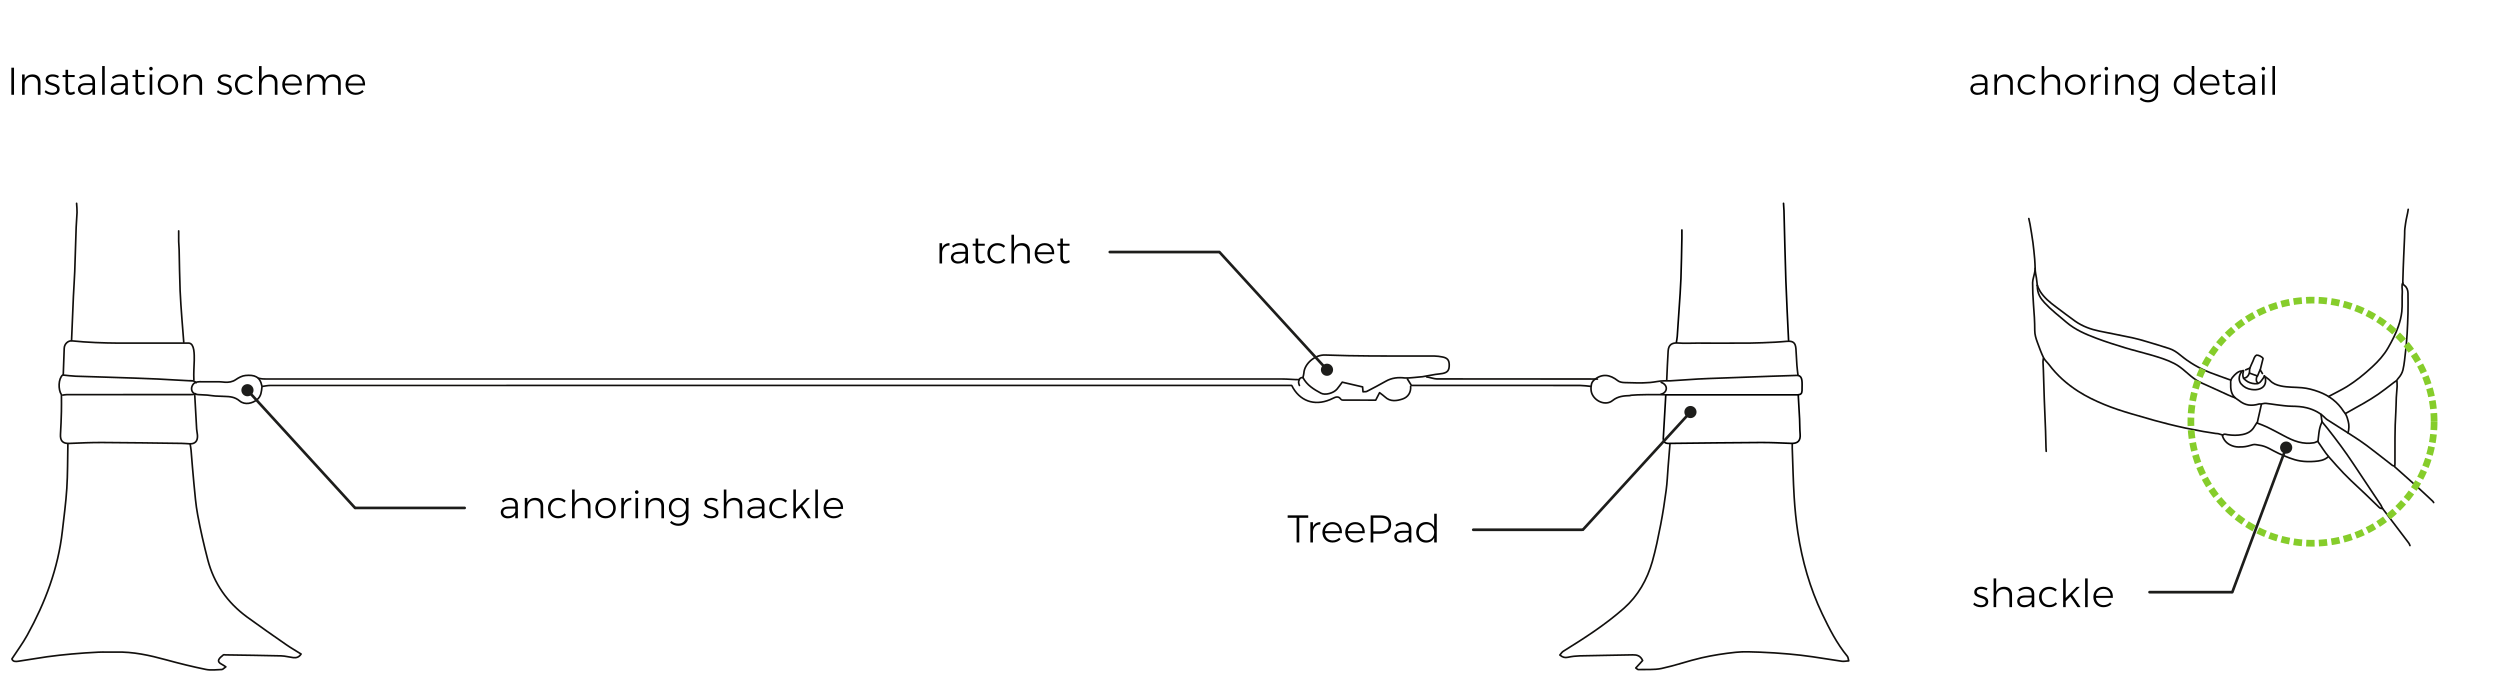<?xml version="1.0" encoding="UTF-8" standalone="no"?><!DOCTYPE svg PUBLIC "-//W3C//DTD SVG 1.1//EN" "http://www.w3.org/Graphics/SVG/1.1/DTD/svg11.dtd"><svg width="100%" height="100%" viewBox="0 0 968 265" version="1.1" xmlns="http://www.w3.org/2000/svg" xmlns:xlink="http://www.w3.org/1999/xlink" xml:space="preserve" style="fill-rule:evenodd;clip-rule:evenodd;stroke-linecap:round;stroke-linejoin:round;stroke-miterlimit:10;"><g id="layer1"><path id="path142" d="M504.421,146.217c-0.64,-0.042 -0.925,0.084 -1.505,0.777c-2.052,0.006 -4.298,-0.244 -6.346,-0.244l-393.687,0c-0.719,0 -1.536,0 -2.771,-0.315" style="fill:none;stroke:#110f0d;stroke-width:0.64px;"/><path id="path146" d="M546.196,149.597c0.184,2.304 -0.97,4.173 -3.098,4.885c-2.201,0.744 -4.774,1.173 -6.825,-0.784c-0.543,-0.513 -1.176,-0.936 -2.104,-1.657c-0.542,1.056 -0.963,1.869 -1.492,2.896c-4.137,0 -8.456,0 -12.774,-0.017c-0.257,0 -0.619,-0.159 -0.744,-0.354c-0.887,-1.3 -2.027,-0.851 -3.056,-0.331c-6.103,3.077 -12.048,1.657 -15.407,-3.972c-0.198,-0.328 -0.33,-0.747 -0.556,-1.023l-3.474,0c-87.37,0 -304.735,-0.004 -392.098,0.012c-0.89,0 -1.964,0.221 -2.865,0.345" style="fill:none;stroke:#110f0d;stroke-width:0.64px;"/><path id="path150" d="M26.283,172.028c-0.123,5.697 -0.052,11.404 -0.413,17.089c-0.347,5.534 -1.108,11.046 -1.729,16.562c-1.618,14.381 -6.626,27.634 -13.568,40.215c-1.746,3.175 -3.936,6.107 -5.967,9.23c0.396,1.144 1.482,1.056 2.44,0.917c3.751,-0.54 7.479,-1.219 11.219,-1.746c3.14,-0.429 6.286,-0.783 9.448,-1.062c3.426,-0.309 6.877,-0.55 10.319,-0.709c2.252,-0.107 4.511,0.033 6.763,-0.032c6.728,-0.189 13.169,1.248 19.594,3.009c5.067,1.388 10.173,2.652 15.317,3.699c1.993,0.409 4.151,0.1 6.215,0.035c0.344,-0.009 0.685,-0.442 1.524,-1.036c-0.754,-0.468 -1.206,-0.819 -1.707,-1.057c-0.776,-0.37 -1.355,-1.01 -1.007,-1.764c0.338,-0.715 1.115,-1.245 1.742,-1.785c0.175,-0.143 0.575,-0.029 0.871,-0.022c7.189,0.12 14.371,0.201 21.547,0.383c1.544,0.042 3.078,0.484 4.632,0.673c1.157,0.14 2.226,-0.075 3.055,-1.391c-1.957,-1.235 -3.891,-2.327 -5.72,-3.598c-5.074,-3.52 -10.14,-7.039 -15.129,-10.683c-7.683,-5.612 -12.896,-13.026 -15.288,-22.246c-1.489,-5.71 -2.805,-11.476 -3.887,-17.274c-0.77,-4.043 -1.063,-8.173 -1.476,-12.272c-0.429,-4.27 -0.721,-8.547 -1.092,-12.821c-0.065,-0.773 -0.227,-1.54 -0.344,-2.314" style="fill:none;stroke:#110f0d;stroke-width:0.65px;"/><path id="path154" d="M693.958,172.028c0,0.475 -0.013,0.949 0,1.427c0.237,6.347 0.361,12.704 0.747,19.045c0.283,4.582 0.741,9.168 1.424,13.705c1.674,10.93 4.664,21.512 9.438,31.499c2.753,5.749 5.626,11.453 9.734,16.419c0.308,0.374 0.315,1.008 0.529,1.765c-1.092,0.071 -1.885,0.256 -2.642,0.153c-3.796,-0.543 -7.592,-1.206 -11.398,-1.746c-3.012,-0.425 -6.038,-0.799 -9.073,-1.059c-3.692,-0.319 -7.362,-0.575 -11.044,-0.709c-3.195,-0.12 -6.435,-0.289 -9.601,0.039c-4.416,0.462 -8.853,1.144 -13.175,2.129c-5.216,1.186 -10.283,3.019 -15.516,4.128c-2.925,0.614 -6.038,0.341 -9.07,0.425c-0.234,0.004 -0.485,-0.308 -0.933,-0.607c0.939,-1.024 1.823,-1.993 2.649,-2.886c-0.832,-1.872 -2.191,-2.233 -3.839,-2.197c-6.828,0.152 -13.656,0.221 -20.487,0.39c-1.548,0.039 -3.104,0.217 -4.612,0.549c-1.167,0.257 -2.051,0.019 -3.111,-0.881c0.468,-0.523 0.813,-1.128 1.33,-1.449c8.157,-5.057 16.256,-10.264 23.458,-16.624c5.493,-4.846 9.022,-11.118 11.024,-18.129c1.323,-4.673 2.291,-9.457 3.218,-14.235c0.861,-4.423 1.543,-8.882 2.132,-13.351c0.399,-2.944 0.51,-5.934 0.744,-8.895c0.247,-2.97 0.478,-5.934 0.718,-8.905" style="fill:none;stroke:#110f0d;stroke-width:0.65px;"/><path id="path158" d="M550.815,145.857c1.658,-0.299 3.325,-0.608 4.995,-0.887c0.939,-0.15 1.895,-0.179 2.844,-0.377c1.898,-0.4 2.525,-1.287 2.489,-3.367c-0.035,-1.814 -0.747,-2.665 -2.671,-3.016c-0.995,-0.182 -2.012,-0.345 -3.023,-0.348c-8.069,-0.026 -16.149,0.026 -24.215,-0.029c-6.052,-0.049 -12.113,-0.14 -18.161,-0.371c-3.933,-0.152 -7.999,3.374 -8.21,6.972c-0.029,0.594 -0.25,1.179 -0.37,1.742c1.55,2.973 4.238,4.589 6.987,6.067c1.641,0.884 4.872,0 6.214,-1.586c0.663,-0.776 1.229,-1.628 2.022,-2.678c2.486,0.579 5.151,1.193 7.881,1.833c0.058,0.615 0.097,1.089 0.159,1.876c0.588,-0.056 1.121,0.045 1.502,-0.153c2.46,-1.268 4.91,-2.548 7.309,-3.913c2.356,-1.346 4.846,-1.593 7.491,-1.261c1.043,0.13 5.697,-0.445 6.757,-0.504" style="fill:none;stroke:#110f0d;stroke-width:0.65px;"/><path id="path162" d="M552.387,145.931c0.97,0.12 2.991,0.796 3.961,0.796c19.39,0.023 38.776,0.016 58.162,0.023c0.989,0 2.831,0.019 3.999,0.019" style="fill:none;stroke:#110f0d;stroke-width:0.66px;"/><path id="path166" d="M690.578,78.735c0.065,0.949 0.149,1.895 0.179,2.847c0.244,9.022 0.422,18.041 0.731,27.063c0.267,7.719 0.692,15.434 1.05,23.146" style="fill:none;stroke:#000;stroke-width:0.65px;"/><path id="path170" d="M696.188,145.347c1.882,0.458 1.586,2.515 1.557,5.97c-0.078,1.131 -0.472,1.437 -1.661,1.573l-51.09,0c-0.348,5.779 -0.608,10.888 -0.975,16.955c0,1.879 1.482,1.95 3.123,1.827c0.114,-0.013 0.237,0 0.364,0c11.385,-0.117 22.779,-0.283 34.171,-0.332c3.974,-0.022 7.956,0.186 11.93,0.338c2.529,0.101 3.621,-1.072 3.406,-3.571c-0.172,-1.95 -0.107,-3.917 -0.211,-5.873c-0.143,-3.084 -0.341,-6.175 -0.52,-9.259" style="fill:none;stroke:#000;stroke-width:0.65px;"/><path id="path174" d="M75.696,152.442c-0.382,0.182 -0.548,0.338 -1.791,0.341c-16.028,0.016 -32.058,0.01 -48.09,0.026c-0.497,0 -0.998,0.111 -1.497,0.166" style="fill:none;stroke:#110f0d;stroke-width:0.66px;"/><path id="path178" d="M645.358,147.101c0.17,-3.738 0.31,-7.479 0.55,-11.219c0.16,-2.412 1.5,-3.26 3.91,-3.068c2.35,0.191 4.74,0.042 7.12,0.042c6.88,0 13.76,0.042 20.65,-0.013c3.26,-0.029 6.52,-0.205 9.79,-0.351c1.54,-0.068 3.09,-0.234 4.63,-0.345c2.28,-0.156 3.18,0.563 3.37,2.847c0.17,2.136 0.22,4.277 0.38,6.409c0.08,1.209 0.26,2.412 0.43,3.943c-3.64,0.117 -7.03,0.211 -10.41,0.334c-6.48,0.228 -12.94,0.472 -19.42,0.712c-2.96,0.111 -5.92,0.198 -8.89,0.364c-3.57,0.198 -7.12,0.478 -10.69,0.696c-0.82,0.048 -1.66,-0.009 -2.49,0.006c-1.81,0.032 -3.58,0.499 -5.38,0.646c-4.13,0.306 -5.7,0.104 -9.86,0.033c-0.88,-0.016 -1.97,-0.198 -2.63,-0.725c-3.07,-2.424 -6.1,-2.883 -9.23,-0.257c-0.67,0.696 -0.94,1.164 -1.04,2.061c-0.2,1.011 -0.12,2.054 0.12,2.857c1.05,3.263 5.42,5.219 8.13,3.009c2.05,-1.67 4.39,-1.833 6.8,-1.911c-0.61,-0.147 3.99,-0.495 12.91,-0.357c0.31,0.003 0.47,0.048 0.88,0.074" style="fill:none;stroke:#110f0d;stroke-width:0.65px;"/><path id="path182" d="M75.42,153.155c0.237,4.335 0.465,8.668 0.722,12.997c0.052,0.89 0.308,1.781 0.325,2.671c0.055,2.054 -1.034,3.107 -3.01,3.023c-1.063,-0.046 -2.129,-0.156 -3.198,-0.169c-10.208,-0.13 -20.41,-0.293 -30.625,-0.338c-4.27,-0.02 -8.554,0.172 -12.824,0.351c-2.496,0.101 -3.556,-0.992 -3.387,-3.582c0.176,-2.899 0.283,-5.811 0.355,-8.723c0.061,-2.015 0.009,-4.036 0.009,-6.575c-1.309,-1.93 -1.215,-6.174 0.468,-7.608c1.723,0.166 3.384,0.39 5.054,0.465c3.913,0.159 7.833,0.244 11.746,0.367c3.627,0.117 7.241,0.228 10.864,0.358c3.02,0.11 6.058,0.208 9.081,0.357c4.27,0.215 8.531,0.507 12.821,0.702c3.621,0.16 -2.935,-0.159 0.689,-0.01c1.014,0.121 1.131,0.566 1.427,0.745" style="fill:none;stroke:#110f0d;stroke-width:0.65px;"/><path id="path186" d="M544.95,146.748c0.528,0.855 1.071,1.706 1.537,2.489l43.333,0c7.344,0 14.694,-0.013 22.048,0.017c1.323,0.006 2.646,0.218 3.979,0.341" style="fill:none;stroke:#110f0d;stroke-width:0.66px;"/><path id="path190" d="M651.228,89.059c0,1.011 0.023,2.018 0,3.026c-0.114,5.284 -0.179,10.572 -0.374,15.847c-0.133,3.867 -0.448,7.719 -0.695,11.576c-0.228,3.559 -0.458,7.124 -0.722,10.68c-0.058,0.776 -0.214,1.543 -0.338,2.317" style="fill:none;stroke:#000;stroke-width:0.65px;"/><path id="path194" d="M69.187,89.413c0,1.365 -0.019,2.737 0.003,4.102c0.026,1.069 0.15,2.132 0.173,3.201c0.123,5.281 0.172,10.566 0.38,15.844c0.136,3.627 0.445,7.244 0.692,10.861c0.215,3.029 0.468,6.058 0.715,9.084" style="fill:none;stroke:#110f0d;stroke-width:0.65px;"/><path id="path198" d="M101.438,149.773c-0.201,1.833 -0.296,3.679 -1.937,5.002c-1.674,1.352 -4.638,2.216 -6.724,0.455c-1.843,-1.547 -3.764,-1.694 -5.925,-1.745c-6.832,-0.163 -3.26,-0.442 -10.082,-0.693c-1.625,-0.055 -2.817,-1.056 -2.557,-2.733c0.182,-0.777 0.591,-1.537 1.339,-1.917c1.183,-0.494 2.401,-0.303 3.711,-0.312c5.343,-0.036 0.286,-0.02 5.619,-0.01c0.719,0.003 1.424,0.127 2.142,0.169c1.534,0.084 2.948,-0.075 4.307,-1.021c1.091,-0.754 2.43,-1.462 3.718,-1.579c3.49,-0.309 5.648,0.354 6.389,4.209" style="fill:none;stroke:#110f0d;stroke-width:0.65px;"/><path id="path202" d="M24.499,144.966c0.117,-3.383 0.215,-6.77 0.367,-10.15c0.069,-1.621 1.447,-2.99 3.023,-2.827c12.077,1.245 24.206,0.79 36.319,0.864c2.96,0.023 5.928,0 8.931,0c2.236,0.185 2.086,4.544 2.073,6.689c-0.081,3.025 -0.26,4.592 -0.149,7.559" style="fill:none;stroke:#110f0d;stroke-width:0.65px;"/><path id="path206" d="M29.66,78.735c0.065,1.186 0.198,2.373 0.169,3.556c-0.071,1.907 -0.266,3.796 -0.338,5.703c-0.198,5.694 -0.338,11.392 -0.552,17.089c-0.117,3.208 -0.371,6.406 -0.514,9.617c-0.26,5.697 -0.481,11.394 -0.718,17.091" style="fill:none;stroke:#110f0d;stroke-width:0.65px;"/><path id="path210" d="M643.238,148.072c2.86,1.05 2.369,3.998 -0.101,4.573" style="fill:none;stroke:#110f0d;stroke-width:0.65px;"/><path id="path214" d="M503.148,146.924c-0.494,0.676 -0.367,1.579 0,2.314" style="fill:none;stroke:#110f0d;stroke-width:0.65px;"/><g id="g49995"><path id="path6876" d="M788.01,103.933c0,1.417 0.378,2.936 0.494,3.702c0.144,0.946 0.234,1.906 0.346,2.858" style="fill:none;stroke:#110f0d;stroke-width:0.65px;"/><path id="path6880" d="M788.851,110.495c-0.084,3.266 1.365,5.166 2.788,6.714c2.541,2.781 5.549,5.05 8.391,7.501c3.444,2.975 7.547,4.702 11.712,6.271c3.674,1.385 7.432,2.562 11.188,3.71c3.251,0.996 6.569,1.762 9.829,2.727c3.126,0.927 6.267,1.831 9.173,3.356c1.573,0.829 2.968,1.917 4.306,3.092c1.352,1.183 2.718,2.37 4.222,3.343c1.291,0.84 2.77,1.396 4.181,2.05c2.689,1.242 5.376,2.491 8.083,3.683c0.659,0.296 1.496,0.681 2.737,1.085" style="fill:none;stroke:#110f0d;stroke-width:0.65px;"/><path id="path6884" d="M788.851,110.495c0.156,0.548 0.473,1.212 1.111,2.358c1.531,2.366 3.655,4.177 6.204,6.056c2.453,1.804 4.844,3.693 7.331,5.445c2.857,2.011 6.096,3.177 9.495,3.877c4.204,0.869 8.425,1.652 12.618,2.546c1.901,0.408 3.775,0.954 5.64,1.506c2.926,0.864 5.844,1.748 8.748,2.696c1.534,0.506 2.886,1.408 4.12,2.439c3.522,2.944 7.432,5.221 11.705,6.875c2.366,0.914 4.763,1.745 7.149,2.614c0.248,0.087 0.5,0.171 0.757,0.248" style="fill:none;stroke:#110f0d;stroke-width:0.65px;"/><path id="path6888" d="M785.556,84.628c0.144,0.558 0.363,1.781 0.463,2.152c0.431,2.662 0.787,4.483 1.136,7.147c0.279,2.125 0.481,4.263 0.675,6.394c0.108,1.196 0.119,2.408 0.181,3.614" style="fill:none;stroke:#110f0d;stroke-width:0.65px;"/><path id="path6892" d="M788.019,104.327c-0.228,1.991 -0.99,3.785 -0.988,5.077c0.006,2.829 0.096,5.664 0.331,8.491c0.273,3.358 0.502,6.714 0.496,10.089c-0.002,1.57 0.463,3.079 1.001,4.539c0.748,2.008 1.461,4.037 2.388,5.954c0.492,1.012 1.449,1.791 2.143,2.714c3.111,4.156 6.946,7.533 11.292,10.318c3.149,2.025 6.53,3.637 9.994,5.075c3.516,1.46 7.126,2.627 10.769,3.687c2.916,0.856 5.832,1.702 8.756,2.519c1.811,0.514 3.635,0.983 5.465,1.435c2.155,0.529 4.312,1.048 6.482,1.51c2.317,0.486 4.648,0.927 6.982,1.346c1.588,0.288 3.193,0.513 4.791,0.76c0.332,0.05 0.684,0.019 1.009,0.096c0.571,0.136 1.124,0.327 1.684,0.498" style="fill:none;stroke:#110f0d;stroke-width:0.65px;"/><path id="path6896" d="M932.465,81.063c-0.252,1.875 -0.767,3.498 -1.019,5.375c-0.233,1.721 -0.379,2.264 -0.362,4.033c-0.021,0.14 -0.046,1.469 -0.052,1.608c-0.109,2.521 -0.226,5.048 -0.334,7.569c-0.06,1.368 -0.119,2.743 -0.165,4.12c-0.066,1.821 -0.118,3.639 -0.168,5.464c-0.017,0.54 0.077,0.909 0.637,1.306c0.94,0.678 1.349,1.813 1.366,2.984c0.041,2.635 0.054,5.27 0,7.905c-0.057,2.609 -0.199,5.213 -0.33,7.821c-0.077,1.487 -0.192,2.972 -0.34,4.456c-0.193,1.991 -0.418,3.983 -0.673,5.968c-0.148,1.183 -0.317,2.373 -0.598,3.533c-0.304,1.238 -0.954,2.329 -1.826,3.283c-0.275,0.298 -0.475,0.654 -0.71,0.986c0.066,0.002 0.131,0.008 0.193,0.012c0.032,0.731 0.115,1.467 0.078,2.194c-0.078,1.431 -0.251,2.86 -0.319,4.289c-0.088,1.85 -0.061,3.7 -0.184,5.552c-0.442,6.666 -0.308,13.338 -0.337,20.015c0,0.442 -0.098,0.89 -0.136,1.173c3.068,2.735 6.04,5.345 8.973,7.995c1.963,1.767 3.881,3.583 5.806,5.383c0.144,0.134 0.23,0.332 0.344,0.496" style="fill:none;stroke:#110f0d;stroke-width:0.65px;"/><path id="path6900" d="M930.371,109.565c-0.571,0.668 -0.146,2.681 -0.196,3.404c-0.177,2.654 0.075,5.054 -0.196,7.695c-0.208,1.933 -0.694,3.873 -1.338,5.712c-1.013,2.89 -2.419,5.606 -3.956,8.279c-1.627,2.837 -3.759,5.177 -6.117,7.36c-3.082,2.856 -6.344,5.516 -9.925,7.731c-1.811,1.12 -3.754,2.029 -5.619,3.051c-0.39,0.213 -1.004,0.496 -1.367,0.748" style="fill:none;stroke:#110f0d;stroke-width:0.65px;"/><path id="path6904" d="M875.593,156.66c-0.534,2.36 -1.063,4.723 -1.599,7.083c-0.044,-0.017 -0.094,-0.035 -0.142,-0.056c-0.318,0.489 -0.666,0.96 -0.948,1.47c-1.013,1.842 -2.666,2.719 -4.635,3.102c-1.93,0.38 -3.858,0.336 -5.811,0.046c-0.602,-0.089 -1.449,-0.516 -1.926,0.377c-0.008,0.025 -0.002,0.059 -0.002,0.119c0.738,2.198 2.378,3.489 4.552,4.05c1.011,0.266 2.124,0.231 3.187,0.187c1.39,-0.056 2.718,-0.456 4.056,-0.852c0.75,-0.216 1.665,0.1 2.507,0.2c2.803,0.342 5.006,2.09 7.491,3.183c2.701,1.192 5.41,2.433 8.335,2.911c1.809,0.291 3.707,0.306 5.542,0.168c1.879,-0.141 3.809,-0.414 5.304,-1.806" style="fill:none;stroke:#110f0d;stroke-width:0.65px;"/><path id="path6908" d="M791.203,138.75c-0.054,0.447 -0.162,0.897 -0.156,1.343c0.023,1.096 0.121,2.188 0.154,3.283c0.119,3.7 0.211,7.4 0.344,11.098c0.148,4.122 0.344,8.241 0.496,12.361c0.079,2.161 0.115,4.315 0.173,6.477c0.017,0.473 0.054,0.95 0.084,1.429" style="fill:none;stroke:#110f0d;stroke-width:0.65px;"/><path id="path6912" d="M899.058,163.275c0.552,0.62 1.365,1.616 2.101,2.558c3.501,4.445 6.896,8.97 10.021,13.699c3.572,5.391 7.18,10.762 10.761,16.155c0.195,0.298 0.287,0.665 0.429,1" style="fill:none;stroke:#110f0d;stroke-width:0.65px;"/><path id="path6916" d="M922.369,196.688c3.225,4.233 7.122,9.389 10.338,13.628c0.202,0.266 0.294,0.614 0.43,0.921" style="fill:none;stroke:#110f0d;stroke-width:0.65px;"/><path id="path6920" d="M874.065,145.581c0.424,-0.661 0.599,-1.6 1.088,-2.371c0.34,0.556 0.597,0.994 0.859,1.425" style="fill:none;stroke:#110f0d;stroke-width:0.65px;"/><path id="path6924" d="M877.24,145.946c0.392,0.364 1.269,0.902 1.622,1.302c1.159,1.291 2.649,1.846 4.297,2.198c2.697,0.575 5.44,0.439 8.162,0.683c2.22,0.2 4.377,0.781 6.482,1.556c4.079,1.502 7.355,3.975 9.677,7.664c0.165,0.258 0.39,0.479 0.648,0.794c1.413,-0.8 2.724,-1.571 4.063,-2.298c3.974,-2.162 7.861,-4.452 11.442,-7.237c1.2,-0.933 2.407,-1.856 3.618,-2.775c0.175,-0.133 0.392,-0.225 0.586,-0.337" style="fill:none;stroke:#110f0d;stroke-width:0.65px;"/><path id="path6928" d="M927.08,180.457c-0.257,-0.081 -0.552,-0.106 -0.746,-0.258c-3.325,-2.567 -6.597,-5.196 -9.955,-7.708c-1.919,-1.446 -3.945,-2.742 -5.963,-4.05c-2.984,-1.935 -6,-3.814 -8.997,-5.729c-0.35,-0.225 -0.713,-0.46 -1.003,-0.762c-1.978,-2.069 -4.429,-3.313 -7.161,-4.019c-1.955,-0.51 -3.95,-0.606 -5.973,-0.633c-1.933,-0.029 -3.869,-0.335 -5.803,-0.562c-1.373,-0.157 -2.743,-0.434 -4.123,-0.555c-0.587,-0.05 -1.194,0.159 -1.961,0.277c-0.081,-0.006 -0.387,-0.114 -0.642,-0.037c-3.011,0.885 -5.425,0.614 -7.861,-1.369c-0.171,-0.114 -0.588,-0.408 -0.726,-0.496c-1.738,-1.085 -2.332,-2.774 -2.436,-4.705c-0.029,-0.588 0.044,-1.184 -0.013,-1.767c-0.091,-0.894 0.375,-1.577 0.878,-2.169c0.763,-0.908 1.882,-2.07 3.209,-2.26" style="fill:none;stroke:#110f0d;stroke-width:0.65px;"/><path id="path6932" d="M868.715,143.483c-0.088,0.61 -0.58,1.552 -0.044,2.889c0.261,0.35 0.417,0.467 0.819,0.833c1.032,0.929 2.312,1.242 3.445,1.361c1.08,0.05 1.453,-0.038 2.103,-0.521c0.403,-0.363 0.599,-0.702 0.884,-1.061c0.225,-0.283 0.707,-0.889 0.855,-1.464" style="fill:none;stroke:#110f0d;stroke-width:0.65px;"/><path id="path6936" d="M873.99,163.81c1.261,0.502 2.56,0.935 3.781,1.529c2.13,1.035 4.221,2.152 6.315,3.27c1.891,1.011 3.79,1.979 5.888,2.529c1.982,0.523 3.969,0.644 5.972,0.304c0.529,-0.087 1.017,-0.414 1.573,-0.649c0.125,-1.069 0.225,-2.136 0.371,-3.2c0.184,-1.338 0.461,-2.636 1.042,-3.892c0.244,-0.541 0.115,-0.71 -0.012,-1.375c-0.088,-0.516 -0.088,-0.86 -0.113,-1.156c-0.052,-0.381 -0.202,-0.46 -0.077,-0.704" style="fill:none;stroke:#110f0d;stroke-width:0.65px;"/><path id="path6940" d="M897.465,170.954c0.672,0.986 1.374,1.946 2.012,2.95c1.49,2.335 3.424,4.31 5.237,6.37c3.539,4.029 7.51,7.629 11.426,11.289c1.705,1.596 3.372,3.24 5.042,4.877c0.323,0.317 0.848,0.519 1.33,0.435" style="fill:none;stroke:#110f0d;stroke-width:0.65px;"/><path id="path6944" d="M868.315,143.521c-1.853,1.998 -1.428,4.118 -0.538,5.143c1.05,1.219 2.378,1.915 4.023,2.146c1.177,0.165 2.303,0.127 3.361,-0.308c1.601,-0.652 2.278,-2.05 2.028,-3.848c-0.027,-0.198 -0.381,-0.942 -0.41,-1.135" style="fill:none;stroke:#110f0d;stroke-width:0.65px;"/><path id="path6948" d="M875.156,143.211c0.348,-1.44 0.711,-2.802 1.102,-4.427c-0.502,-0.769 -1.923,-1.36 -2.503,-1.266c-0.965,0.512 -1.029,1.537 -1.429,2.331c-0.465,0.914 -0.826,1.881 -1.17,2.679c-0.669,0.283 -1.146,0.477 -1.621,0.677" style="fill:none;stroke:#110f0d;stroke-width:0.65px;"/><path id="path6952" d="M908.128,160.143c0.709,1.323 0.828,1.971 1.103,2.994c0.386,1.418 0.352,3.052 -0.088,4.483" style="fill:none;stroke:#110f0d;stroke-width:0.65px;"/><path id="path6956" d="M871.096,142.556c0.031,0.506 -0.154,1.237 -0.111,1.91c0.965,0.346 2.008,0.725 3.081,1.115c-0.434,0.61 -0.369,0.904 -0.434,1.51c0.013,0.656 0.446,1.015 0.655,1.373" style="fill:none;stroke:#110f0d;stroke-width:0.65px;"/><path id="path6960" d="M870.964,144.466c-0.142,0.223 -0.177,0.512 -0.473,0.944c-0.629,0.872 -1.046,0.837 -1.732,1.075" style="fill:none;stroke:#110f0d;stroke-width:0.65px;"/><path id="path6984" d="M893.33,208.992l0.291,0.013l0.294,0.01l0.296,0.008l0.294,0.007l0.296,0.004l0.296,0.004l0.592,0l0.296,-0.004l0.217,-0.002l0.041,2.598l-0.225,0.004l-0.312,0.004l-0.313,0l-0.313,0l-0.312,-0.004l-0.311,-0.004l-0.313,-0.009l-0.31,-0.008l-0.311,-0.011l-0.31,-0.012l-0.3,-0.015l0.123,-2.597l0.294,0.014Zm7.905,2.296l-0.288,0.035l-0.304,0.034l-0.304,0.031l-0.304,0.031l-0.307,0.027l-0.306,0.027l-0.307,0.023l-0.308,0.023l-0.309,0.021l-0.308,0.019l-0.273,0.014l-0.14,-2.595l0.265,-0.015l0.294,-0.019l0.29,-0.018l0.291,-0.021l0.29,-0.023l0.292,-0.025l0.287,-0.027l0.29,-0.027l0.288,-0.032l0.29,-0.031l0.279,-0.033l0.302,2.581Zm-12.816,-2.777l0.284,0.042l0.285,0.041l0.286,0.04l0.285,0.035l0.288,0.036l0.287,0.035l0.288,0.031l0.288,0.032l0.289,0.027l0.29,0.027l0.175,0.014l-0.223,2.592l-0.183,-0.017l-0.305,-0.027l-0.306,-0.031l-0.304,-0.031l-0.305,-0.034l-0.302,-0.035l-0.304,-0.038l-0.302,-0.039l-0.302,-0.042l-0.301,-0.044l-0.3,-0.043l-0.102,-0.017l0.402,-2.569l0.092,0.015Zm17.754,1.923l-0.146,0.033l-0.294,0.065l-0.294,0.062l-0.296,0.061l-0.296,0.06l-0.296,0.058l-0.296,0.057l-0.298,0.052l-0.298,0.054l-0.298,0.05l-0.3,0.048l-0.167,0.027l-0.4,-2.571l0.158,-0.023l0.284,-0.048l0.281,-0.046l0.284,-0.05l0.562,-0.104l0.28,-0.054l0.279,-0.056l0.279,-0.058l0.279,-0.061l0.278,-0.06l0.139,-0.032l0.576,2.536Zm-22.222,-2.838l0.273,0.071l0.275,0.069l0.277,0.065l0.275,0.064l0.277,0.065l0.279,0.06l0.278,0.061l0.279,0.058l0.279,0.056l0.282,0.054l0.041,0.009l-0.481,2.554l-0.05,-0.009l-0.296,-0.058l-0.296,-0.06l-0.294,-0.061l-0.294,-0.062l-0.294,-0.065l-0.294,-0.067l-0.291,-0.068l-0.292,-0.071l-0.292,-0.071l-0.29,-0.075l-0.275,-0.071l0.657,-2.516l0.267,0.068Zm27.042,1.473l-0.081,0.027l-0.281,0.094l-0.282,0.094l-0.283,0.089l-0.284,0.09l-0.285,0.087l-0.286,0.086l-0.285,0.085l-0.288,0.082l-0.287,0.081l-0.288,0.079l-0.265,0.071l-0.671,-2.513l0.259,-0.068l0.271,-0.075l0.273,-0.075l0.541,-0.159l0.269,-0.081l0.538,-0.167l0.269,-0.085l0.267,-0.087l0.264,-0.09l0.075,-0.025l0.84,2.46Zm-31.605,-2.904l0.263,0.096l0.262,0.096l0.265,0.094l0.265,0.091l0.264,0.092l0.267,0.09l0.267,0.087l0.269,0.085l0.267,0.084l0.271,0.083l0.118,0.036l-0.748,2.491l-0.127,-0.04l-0.285,-0.087l-0.284,-0.09l-0.283,-0.089l-0.282,-0.094l-0.281,-0.094l-0.281,-0.095l-0.28,-0.098l-0.279,-0.098l-0.279,-0.102l-0.278,-0.102l-0.223,-0.084l0.917,-2.433l0.215,0.081Zm36.257,1.046l-0.071,0.033l-0.266,0.121l-0.269,0.121l-0.269,0.119l-0.271,0.116l-0.271,0.117l-0.271,0.113l-0.273,0.112l-0.273,0.11l-0.275,0.111l-0.275,0.106l-0.275,0.106l-0.025,0.009l-0.915,-2.433l0.014,-0.007l0.263,-0.1l0.26,-0.102l0.259,-0.102l0.258,-0.104l0.259,-0.106l0.256,-0.109l0.513,-0.22l0.508,-0.225l0.253,-0.117l0.064,-0.029l1.092,2.36Zm-40.6,-2.929l0.25,0.123l0.25,0.121l0.25,0.121l0.25,0.116l0.254,0.117l0.253,0.117l0.254,0.112l0.254,0.113l0.256,0.11l0.257,0.11l0.135,0.057l-1.004,2.397l-0.144,-0.058l-0.271,-0.117l-0.271,-0.116l-0.269,-0.119l-0.269,-0.121l-0.267,-0.121l-0.266,-0.125l-0.267,-0.125l-0.265,-0.125l-0.262,-0.129l-0.265,-0.129l-0.215,-0.108l1.163,-2.325l0.209,0.104Zm45.031,0.598l-0.091,0.056l-0.252,0.148l-0.255,0.146l-0.252,0.146l-0.256,0.141l-0.255,0.144l-0.256,0.14l-0.258,0.139l-0.259,0.136l-0.258,0.137l-0.261,0.134l-0.262,0.133l-0.017,0.008l-1.163,-2.325l0.01,-0.006l0.246,-0.125l0.246,-0.127l0.492,-0.258l0.242,-0.132l0.244,-0.133l0.241,-0.133l0.242,-0.136l0.48,-0.275l0.237,-0.141l0.086,-0.05l1.329,2.233Zm-49.127,-2.902l0.234,0.146l0.235,0.146l0.236,0.143l0.235,0.144l0.238,0.14l0.237,0.141l0.24,0.138l0.24,0.137l0.241,0.136l0.242,0.133l0.113,0.063l-1.249,2.281l-0.118,-0.065l-0.257,-0.144l-0.254,-0.141l-0.254,-0.146l-0.253,-0.146l-0.252,-0.148l-0.25,-0.15l-0.25,-0.15l-0.248,-0.152l-0.248,-0.154l-0.248,-0.154l-0.238,-0.152l1.397,-2.194l0.231,0.148Zm53.294,0.127l-0.132,0.098l-0.235,0.173l-0.236,0.171l-0.235,0.168l-0.238,0.167l-0.239,0.167l-0.24,0.166l-0.24,0.163l-0.242,0.162l-0.243,0.161l-0.244,0.16l-0.219,0.142l-1.409,-2.185l0.213,-0.138l0.231,-0.152l0.458,-0.304l0.455,-0.313l0.225,-0.156l0.225,-0.158l0.225,-0.161l0.223,-0.162l0.221,-0.163l0.125,-0.093l1.551,2.087Zm-57.333,-2.998l0.217,0.171l0.216,0.169l0.217,0.169l0.219,0.166l0.221,0.165l0.221,0.164l0.221,0.163l0.223,0.162l0.225,0.161l0.225,0.158l0.225,0.156l0.065,0.046l-1.474,2.142l-0.071,-0.05l-0.239,-0.167l-0.238,-0.167l-0.238,-0.168l-0.235,-0.171l-0.234,-0.173l-0.233,-0.173l-0.233,-0.175l-0.23,-0.177l-0.231,-0.177l-0.229,-0.177l-0.227,-0.181l-0.046,-0.038l1.623,-2.029l0.04,0.031Zm61.191,-0.189l-0.173,0.156l-0.215,0.196l-0.217,0.192l-0.219,0.193l-0.218,0.19l-0.219,0.189l-0.221,0.188l-0.223,0.187l-0.223,0.186l-0.225,0.183l-0.225,0.183l-0.157,0.125l-1.623,-2.031l0.15,-0.118l0.212,-0.173l0.213,-0.175l0.21,-0.175l0.211,-0.177l0.21,-0.18l0.209,-0.179l0.206,-0.179l0.207,-0.181l0.204,-0.183l0.204,-0.186l0.167,-0.152l1.755,1.921Zm-64.693,-2.898l0.198,0.192l0.198,0.189l0.198,0.19l0.201,0.187l0.202,0.188l0.204,0.183l0.202,0.186l0.206,0.183l0.207,0.181l0.206,0.179l0.209,0.179l0.008,0.009l-1.684,1.981l-0.015,-0.013l-0.221,-0.189l-0.219,-0.19l-0.216,-0.193l-0.217,-0.192l-0.215,-0.196l-0.214,-0.196l-0.213,-0.196l-0.213,-0.197l-0.21,-0.2l-0.209,-0.203l-0.208,-0.2l-0.094,-0.093l1.82,-1.854l0.089,0.085Zm68.207,-0.677l-0.017,0.019l-0.194,0.216l-0.194,0.217l-0.196,0.213l-0.198,0.214l-0.198,0.211l-0.2,0.21l-0.2,0.21l-0.202,0.209l-0.204,0.206l-0.204,0.206l-0.207,0.204l-0.089,0.088l-1.822,-1.854l0.085,-0.084l0.388,-0.387l0.194,-0.198l0.19,-0.196l0.191,-0.198l0.376,-0.4l0.187,-0.202l0.186,-0.202l0.366,-0.408l0.013,-0.015l1.949,1.721Zm-71.377,-2.748l0.175,0.211l0.18,0.21l0.179,0.208l0.179,0.207l0.184,0.206l0.183,0.204l0.183,0.204l0.186,0.202l0.185,0.202l0.188,0.2l0.152,0.161l-1.886,1.789l-0.156,-0.166l-0.198,-0.211l-0.198,-0.214l-0.196,-0.213l-0.194,-0.217l-0.194,-0.216l-0.192,-0.217l-0.192,-0.219l-0.189,-0.22l-0.188,-0.221l-0.187,-0.221l-0.132,-0.158l2.001,-1.663l0.127,0.152Zm74.501,-1.162l-0.056,0.077l-0.171,0.235l-0.171,0.236l-0.175,0.233l-0.173,0.231l-0.177,0.232l-0.178,0.229l-0.179,0.229l-0.179,0.229l-0.183,0.225l-0.182,0.227l-0.185,0.223l-0.034,0.042l-1.998,-1.663l0.027,-0.033l0.175,-0.213l0.346,-0.429l0.169,-0.214l0.17,-0.217l0.501,-0.656l0.162,-0.221l0.325,-0.446l0.05,-0.071l2.116,1.515Zm-77.314,-2.571l0.156,0.227l0.156,0.227l0.157,0.225l0.16,0.225l0.161,0.223l0.16,0.223l0.163,0.223l0.164,0.221l0.165,0.219l0.167,0.218l0.091,0.119l-2.059,1.587l-0.094,-0.122l-0.177,-0.232l-0.175,-0.231l-0.173,-0.233l-0.173,-0.236l-0.171,-0.235l-0.169,-0.235l-0.166,-0.238l-0.167,-0.239l-0.167,-0.24l-0.162,-0.242l-0.153,-0.225l2.16,-1.448l0.146,0.219Zm80.017,-1.641l-0.073,0.129l-0.148,0.252l-0.148,0.252l-0.148,0.252l-0.152,0.25l-0.152,0.248l-0.152,0.248l-0.156,0.246l-0.157,0.245l-0.158,0.246l-0.159,0.244l-0.15,0.225l-2.167,-1.437l0.146,-0.219l0.15,-0.229l0.15,-0.232l0.296,-0.466l0.431,-0.706l0.142,-0.238l0.14,-0.237l0.137,-0.24l0.071,-0.123l2.257,1.29Zm-82.571,-2.621l0.13,0.244l0.131,0.243l0.133,0.244l0.134,0.242l0.135,0.241l0.138,0.24l0.139,0.238l0.14,0.239l0.142,0.238l0.142,0.235l0.143,0.235l0.046,0.075l-2.207,1.371l-0.052,-0.081l-0.152,-0.248l-0.15,-0.25l-0.15,-0.252l-0.148,-0.25l-0.146,-0.254l-0.146,-0.254l-0.144,-0.254l-0.142,-0.255l-0.139,-0.258l-0.14,-0.256l-0.138,-0.259l-0.014,-0.031l2.303,-1.206l0.012,0.023Zm84.826,-1.852l-0.073,0.165l-0.118,0.266l-0.123,0.269l-0.123,0.267l-0.125,0.264l-0.128,0.265l-0.127,0.264l-0.131,0.263l-0.131,0.262l-0.132,0.261l-0.135,0.26l-0.104,0.2l-2.303,-1.206l0.1,-0.194l0.254,-0.491l0.123,-0.248l0.123,-0.25l0.242,-0.5l0.118,-0.252l0.117,-0.252l0.115,-0.253l0.114,-0.254l0.069,-0.154l2.378,1.048Zm-86.812,-2.433l0.104,0.258l0.107,0.258l0.108,0.257l0.108,0.256l0.113,0.256l0.113,0.254l0.112,0.254l0.117,0.253l0.117,0.252l0.116,0.252l0.121,0.25l0.023,0.048l-2.338,1.135l-0.028,-0.054l-0.127,-0.265l-0.125,-0.264l-0.123,-0.267l-0.121,-0.269l-0.12,-0.266l-0.119,-0.271l-0.117,-0.269l-0.117,-0.271l-0.114,-0.273l-0.111,-0.27l-0.112,-0.275l-0.017,-0.046l2.416,-0.961l0.014,0.038Zm88.59,-2.248l-0.05,0.156l-0.094,0.284l-0.093,0.281l-0.096,0.281l-0.098,0.279l-0.1,0.279l-0.1,0.277l-0.103,0.278l-0.104,0.277l-0.106,0.277l-0.108,0.275l-0.078,0.195l-2.415,-0.96l0.075,-0.189l0.102,-0.261l0.1,-0.26l0.196,-0.525l0.094,-0.263l0.187,-0.529l0.09,-0.264l0.09,-0.267l0.087,-0.267l0.048,-0.15l2.476,0.796Zm-90.132,-2.262l0.079,0.271l0.079,0.27l0.082,0.269l0.081,0.271l0.085,0.267l0.086,0.268l0.087,0.267l0.09,0.267l0.089,0.264l0.094,0.265l0.094,0.264l0.017,0.046l-2.445,0.888l-0.019,-0.055l-0.1,-0.279l-0.098,-0.279l-0.096,-0.281l-0.093,-0.281l-0.092,-0.284l-0.092,-0.281l-0.09,-0.285l-0.087,-0.284l-0.085,-0.285l-0.084,-0.285l-0.083,-0.288l-0.004,-0.019l2.503,-0.702l0.002,0.011Zm91.412,-2.583l-0.019,0.095l-0.065,0.294l-0.064,0.294l-0.067,0.291l-0.069,0.294l-0.068,0.292l-0.073,0.289l-0.073,0.292l-0.075,0.288l-0.077,0.289l-0.08,0.288l-0.066,0.237l-2.503,-0.704l0.064,-0.227l0.146,-0.546l0.073,-0.275l0.069,-0.273l0.069,-0.275l0.066,-0.277l0.065,-0.275l0.062,-0.277l0.063,-0.279l0.058,-0.277l0.019,-0.088l2.545,0.53Zm-92.433,-1.844l0.05,0.281l0.054,0.281l0.054,0.282l0.056,0.279l0.059,0.279l0.06,0.277l0.06,0.279l0.063,0.277l0.065,0.275l0.066,0.277l0.025,0.098l-2.524,0.625l-0.027,-0.106l-0.069,-0.292l-0.068,-0.294l-0.067,-0.291l-0.065,-0.294l-0.064,-0.294l-0.061,-0.295l-0.06,-0.296l-0.056,-0.296l-0.057,-0.296l-0.054,-0.298l-0.037,-0.216l2.559,-0.45l0.038,0.208Zm93.202,-3.1l-0.025,0.246l-0.036,0.304l-0.035,0.304l-0.037,0.302l-0.04,0.302l-0.04,0.302l-0.043,0.302l-0.046,0.3l-0.046,0.3l-0.05,0.298l-0.05,0.3l-0.009,0.048l-2.561,-0.448l0.008,-0.041l0.048,-0.284l0.046,-0.283l0.088,-0.567l0.079,-0.57l0.037,-0.286l0.036,-0.287l0.033,-0.288l0.031,-0.287l0.025,-0.238l2.587,0.271Zm-93.805,-1.771l0.021,0.292l0.023,0.29l0.025,0.289l0.027,0.29l0.027,0.289l0.031,0.288l0.032,0.287l0.033,0.288l0.036,0.287l0.037,0.286l0.031,0.22l-2.576,0.353l-0.031,-0.23l-0.04,-0.302l-0.037,-0.302l-0.036,-0.304l-0.035,-0.304l-0.031,-0.304l-0.03,-0.304l-0.029,-0.307l-0.025,-0.306l-0.025,-0.306l-0.023,-0.308l-0.002,-0.046l2.593,-0.171l0.004,0.035Zm94.061,-3.226l-0.002,0.308l-0.002,0.312l-0.006,0.313l-0.006,0.31l-0.009,0.311l-0.01,0.31l-0.013,0.31l-0.014,0.309l-0.017,0.308l-0.019,0.308l-0.016,0.229l-2.593,-0.172l0.014,-0.221l0.034,-0.584l0.012,-0.293l0.013,-0.292l0.01,-0.294l0.009,-0.295l0.006,-0.294l0.008,-0.592l0,-0.3l2.601,0.009Zm-94.148,-1.55l-0.002,0.068l-0.009,0.296l-0.006,0.294l-0.004,0.296l-0.004,0.296l0,0.295l0,0.296l0.004,0.296l0.004,0.296l0.006,0.294l0.009,0.295l0.004,0.136l-2.597,0.091l-0.006,-0.145l-0.009,-0.311l-0.006,-0.31l-0.006,-0.313l-0.002,-0.312l-0.002,-0.313l0.004,-0.625l0.006,-0.312l0.006,-0.31l0.009,-0.311l0.002,-0.079l2.599,0.092Zm94.05,-1.559l0.019,0.309l0.017,0.308l0.014,0.308l0.013,0.311l0.01,0.31l0.009,0.311l0.006,0.31l0.006,0.312l0.002,0.313l0.002,0.239l-2.601,0.007l0,-0.229l-0.004,-0.296l-0.004,-0.296l-0.006,-0.294l-0.009,-0.296l-0.01,-0.293l-0.013,-0.292l-0.012,-0.294l-0.017,-0.291l-0.017,-0.292l-0.02,-0.292l2.594,-0.173l0.021,0.3Zm-93.65,-3.166l-0.021,0.154l-0.037,0.285l-0.036,0.288l-0.033,0.287l-0.032,0.288l-0.031,0.287l-0.027,0.29l-0.027,0.29l-0.025,0.289l-0.023,0.29l-0.021,0.291l-0.008,0.104l-2.593,-0.172l0.006,-0.113l0.023,-0.308l0.05,-0.613l0.029,-0.306l0.03,-0.304l0.031,-0.304l0.071,-0.609l0.037,-0.302l0.04,-0.302l0.021,-0.162l2.576,0.352Zm93.044,-1.992l0.05,0.3l0.05,0.298l0.046,0.3l0.046,0.3l0.043,0.302l0.04,0.302l0.04,0.302l0.037,0.302l0.035,0.305l0.036,0.304l0.017,0.177l-2.585,0.271l-0.019,-0.169l-0.031,-0.288l-0.033,-0.287l-0.036,-0.288l-0.037,-0.285l-0.04,-0.285l-0.039,-0.286l-0.044,-0.283l-0.044,-0.283l-0.046,-0.284l-0.048,-0.283l-0.018,-0.11l2.559,-0.448l0.021,0.116Zm-92.158,-2.658l-0.009,0.031l-0.066,0.278l-0.065,0.275l-0.063,0.277l-0.06,0.279l-0.06,0.277l-0.059,0.279l-0.056,0.279l-0.054,0.281l-0.054,0.282l-0.05,0.281l-0.048,0.273l-2.562,-0.448l0.05,-0.284l0.054,-0.297l0.113,-0.592l0.121,-0.592l0.129,-0.587l0.067,-0.292l0.068,-0.294l0.069,-0.291l0.011,-0.04l2.524,0.625Zm91.026,-2.318l0.081,0.287l0.08,0.288l0.077,0.287l0.075,0.29l0.073,0.291l0.073,0.29l0.068,0.291l0.069,0.294l0.067,0.292l0.064,0.294l0.065,0.293l0.004,0.027l-2.545,0.53l-0.004,-0.019l-0.058,-0.277l-0.063,-0.279l-0.062,-0.277l-0.065,-0.275l-0.066,-0.278l-0.069,-0.275l-0.069,-0.272l-0.073,-0.275l-0.073,-0.273l-0.073,-0.273l-0.077,-0.271l-0.004,-0.017l2.499,-0.718l0.006,0.025Zm-89.659,-2.225l-0.09,0.256l-0.094,0.265l-0.089,0.264l-0.09,0.267l-0.087,0.266l-0.086,0.269l-0.085,0.267l-0.081,0.269l-0.082,0.27l-0.079,0.271l-0.079,0.271l-0.021,0.075l-2.503,-0.702l0.023,-0.083l0.083,-0.288l0.084,-0.285l0.085,-0.286l0.087,-0.285l0.09,-0.283l0.092,-0.282l0.092,-0.283l0.093,-0.281l0.096,-0.281l0.098,-0.28l0.094,-0.262l2.449,0.871Zm88.138,-2.271l0.108,0.275l0.106,0.277l0.104,0.275l0.103,0.279l0.1,0.277l0.1,0.279l0.098,0.28l0.096,0.281l0.093,0.281l0.094,0.283l0.029,0.09l-2.476,0.796l-0.027,-0.084l-0.087,-0.266l-0.09,-0.267l-0.09,-0.264l-0.093,-0.265l-0.094,-0.265l-0.094,-0.262l-0.098,-0.263l-0.098,-0.262l-0.1,-0.26l-0.102,-0.261l-0.102,-0.254l2.415,-0.96l0.105,0.26Zm-86.306,-2.098l-0.117,0.244l-0.116,0.25l-0.117,0.252l-0.117,0.254l-0.112,0.254l-0.113,0.255l-0.113,0.256l-0.108,0.254l-0.108,0.258l-0.107,0.259l-0.104,0.258l-0.039,0.1l-2.416,-0.961l0.042,-0.108l0.112,-0.275l0.111,-0.273l0.114,-0.271l0.234,-0.541l0.119,-0.269l0.12,-0.269l0.121,-0.266l0.123,-0.267l0.125,-0.264l0.121,-0.253l2.345,1.123Zm84.098,-2.706l0.136,0.261l0.135,0.258l0.132,0.262l0.131,0.263l0.131,0.262l0.127,0.263l0.128,0.267l0.125,0.264l0.123,0.267l0.123,0.266l0.118,0.269l0.044,0.1l-2.378,1.05l-0.04,-0.092l-0.114,-0.254l-0.115,-0.254l-0.117,-0.252l-0.118,-0.25l-0.121,-0.25l-0.121,-0.25l-0.123,-0.25l-0.123,-0.248l-0.127,-0.246l-0.127,-0.248l-0.127,-0.243l-0.003,-0.002l2.297,-1.221l0.004,0.008Zm-81.826,-1.443l-0.011,0.018l-0.143,0.236l-0.142,0.235l-0.142,0.238l-0.14,0.237l-0.139,0.24l-0.138,0.239l-0.135,0.242l-0.134,0.242l-0.133,0.241l-0.131,0.244l-0.13,0.246l-0.043,0.083l-2.303,-1.208l0.045,-0.09l0.138,-0.258l0.14,-0.258l0.139,-0.257l0.142,-0.254l0.144,-0.256l0.146,-0.252l0.146,-0.254l0.148,-0.252l0.3,-0.5l0.152,-0.248l0.014,-0.025l2.21,1.371Zm79.29,-2.819l0.16,0.244l0.159,0.243l0.158,0.244l0.157,0.246l0.156,0.248l0.152,0.248l0.152,0.248l0.152,0.25l0.148,0.25l0.148,0.252l0.148,0.254l0.04,0.069l-2.257,1.289l-0.038,-0.062l-0.137,-0.24l-0.14,-0.237l-0.142,-0.238l-0.144,-0.235l-0.143,-0.238l-0.144,-0.233l-0.148,-0.233l-0.148,-0.234l-0.15,-0.231l-0.15,-0.231l-0.153,-0.229l-0.027,-0.04l2.16,-1.45l0.031,0.046Zm-76.595,-1.081l-0.05,0.062l-0.167,0.219l-0.165,0.221l-0.164,0.221l-0.163,0.22l-0.16,0.223l-0.161,0.225l-0.16,0.225l-0.157,0.225l-0.156,0.227l-0.156,0.227l-0.153,0.23l-0.027,0.039l-2.167,-1.437l0.031,-0.046l0.163,-0.242l0.162,-0.239l0.334,-0.479l0.166,-0.238l0.169,-0.235l0.171,-0.236l0.173,-0.235l0.173,-0.233l0.175,-0.232l0.177,-0.231l0.052,-0.071l2.06,1.59Zm73.646,-2.883l0.185,0.225l0.182,0.225l0.183,0.227l0.179,0.227l0.179,0.229l0.178,0.231l0.177,0.231l0.173,0.232l0.175,0.233l0.171,0.235l0.171,0.236l0.014,0.021l-2.113,1.512l-0.011,-0.015l-0.162,-0.223l-0.163,-0.22l-0.162,-0.221l-0.167,-0.221l-0.167,-0.219l-0.167,-0.216l-0.17,-0.217l-0.169,-0.217l-0.173,-0.214l-0.173,-0.213l-0.175,-0.212l-0.071,-0.088l1.999,-1.66l0.077,0.092Zm-70.564,-0.721l-0.106,0.11l-0.188,0.202l-0.185,0.2l-0.186,0.204l-0.183,0.203l-0.183,0.206l-0.182,0.206l-0.181,0.206l-0.179,0.209l-0.18,0.208l-0.175,0.21l-0.171,0.204l-1.998,-1.66l0.173,-0.21l0.187,-0.223l0.188,-0.221l0.189,-0.219l0.384,-0.437l0.194,-0.217l0.194,-0.214l0.196,-0.215l0.396,-0.425l0.108,-0.115l1.888,1.788Zm67.235,-2.917l0.207,0.205l0.204,0.206l0.204,0.206l0.202,0.208l0.2,0.209l0.2,0.21l0.198,0.213l0.198,0.212l0.196,0.215l0.194,0.214l0.161,0.179l-1.941,1.731l-0.154,-0.172l-0.183,-0.203l-0.186,-0.204l-0.187,-0.2l-0.188,-0.202l-0.188,-0.198l-0.191,-0.198l-0.19,-0.197l-0.194,-0.196l-0.194,-0.194l-0.194,-0.194l-0.133,-0.131l1.822,-1.856l0.137,0.137Zm-63.8,-0.35l-0.171,0.148l-0.206,0.182l-0.207,0.181l-0.206,0.183l-0.202,0.183l-0.204,0.186l-0.2,0.185l-0.203,0.19l-0.198,0.187l-0.198,0.19l-0.198,0.192l-0.137,0.135l-1.822,-1.856l0.144,-0.14l0.208,-0.202l0.209,-0.2l0.21,-0.2l0.426,-0.396l0.214,-0.195l0.215,-0.194l0.217,-0.194l0.216,-0.192l0.219,-0.191l0.177,-0.152l1.697,1.97Zm60.122,-2.935l0.225,0.184l0.225,0.185l0.223,0.185l0.223,0.186l0.221,0.189l0.219,0.188l0.218,0.191l0.219,0.192l0.217,0.194l0.215,0.194l0.121,0.112l-1.753,1.919l-0.117,-0.107l-0.204,-0.183l-0.204,-0.183l-0.207,-0.181l-0.206,-0.182l-0.209,-0.179l-0.21,-0.177l-0.211,-0.177l-0.21,-0.177l-0.213,-0.173l-0.212,-0.173l-0.205,-0.162l1.626,-2.031l0.209,0.166Zm-56.375,0.044l-0.008,0.006l-0.225,0.158l-0.225,0.159l-0.225,0.16l-0.223,0.161l-0.221,0.162l-0.221,0.165l-0.221,0.166l-0.219,0.165l-0.217,0.169l-0.216,0.168l-0.217,0.171l-0.092,0.075l-1.625,-2.031l0.1,-0.079l0.227,-0.179l0.229,-0.179l0.229,-0.177l0.232,-0.178l0.233,-0.175l0.233,-0.172l0.234,-0.171l0.235,-0.171l0.476,-0.338l0.237,-0.166l0.017,-0.011l1.473,2.142Zm52.127,-3.1l0.244,0.158l0.244,0.159l0.243,0.16l0.242,0.163l0.24,0.164l0.24,0.165l0.239,0.166l0.238,0.169l0.235,0.169l0.236,0.171l0.235,0.171l0.076,0.056l-1.549,2.087l-0.071,-0.052l-0.221,-0.162l-0.223,-0.161l-0.225,-0.16l-0.225,-0.159l-0.225,-0.158l-0.227,-0.156l-0.228,-0.154l-0.229,-0.154l-0.229,-0.152l-0.231,-0.153l-0.232,-0.147l-0.033,-0.021l1.396,-2.194l0.04,0.025Zm-48.096,0.606l-0.052,0.03l-0.242,0.133l-0.241,0.135l-0.24,0.138l-0.24,0.139l-0.237,0.14l-0.238,0.142l-0.235,0.141l-0.236,0.144l-0.235,0.146l-0.234,0.148l-0.233,0.148l-0.048,0.031l-1.409,-2.185l0.054,-0.036l0.246,-0.156l0.248,-0.156l0.248,-0.155l0.248,-0.152l0.5,-0.3l0.252,-0.147l0.253,-0.146l0.508,-0.288l0.257,-0.141l0.058,-0.034l1.248,2.281Zm43.782,-3.068l0.262,0.133l0.261,0.136l0.258,0.135l0.259,0.137l0.258,0.138l0.256,0.142l0.255,0.141l0.256,0.144l0.252,0.144l0.255,0.146l0.252,0.147l0.033,0.021l-1.33,2.236l-0.027,-0.017l-0.237,-0.14l-0.24,-0.139l-0.24,-0.138l-0.242,-0.135l-0.241,-0.133l-0.244,-0.134l-0.244,-0.131l-0.244,-0.129l-0.246,-0.129l-0.246,-0.127l-0.246,-0.125l-0.071,-0.036l1.163,-2.325l0.078,0.038Zm-39.515,1.006l-0.073,0.031l-0.257,0.111l-0.256,0.11l-0.254,0.113l-0.254,0.112l-0.253,0.117l-0.252,0.116l-0.252,0.119l-0.25,0.119l-0.25,0.121l-0.25,0.123l-0.248,0.125l-0.015,0.008l-1.178,-2.319l0.023,-0.012l0.261,-0.131l0.265,-0.13l0.262,-0.127l0.265,-0.127l0.267,-0.125l0.533,-0.246l0.269,-0.12l0.269,-0.119l0.271,-0.117l0.271,-0.114l0.081,-0.036l1.005,2.398Zm34.94,-3.023l0.275,0.106l0.275,0.107l0.275,0.11l0.273,0.111l0.273,0.112l0.271,0.115l0.271,0.114l0.271,0.117l0.269,0.119l0.269,0.12l0.266,0.123l0.009,0.002l-1.092,2.361l-0.002,0l-0.253,-0.117l-0.254,-0.112l-0.254,-0.113l-0.257,-0.11l-0.256,-0.111l-0.256,-0.108l-0.259,-0.106l-0.258,-0.105l-0.259,-0.102l-0.26,-0.102l-0.263,-0.1l-0.079,-0.031l0.915,-2.433l0.09,0.033Zm-30.484,1.417l-0.054,0.016l-0.271,0.084l-0.267,0.083l-0.269,0.086l-0.267,0.087l-0.267,0.09l-0.264,0.091l-0.265,0.092l-0.265,0.094l-0.262,0.096l-0.263,0.095l-0.262,0.1l-0.009,0.005l-0.931,-2.43l0.293,-0.11l0.278,-0.102l0.279,-0.102l0.559,-0.196l0.281,-0.096l0.563,-0.187l0.567,-0.179l0.285,-0.088l0.061,-0.019l0.75,2.49Zm25.673,-2.96l0.288,0.077l0.288,0.079l0.287,0.081l0.288,0.081l0.285,0.086l0.286,0.085l0.285,0.088l0.284,0.089l0.283,0.09l0.282,0.094l0.281,0.093l0.017,0.007l-0.84,2.46l-0.011,-0.004l-0.264,-0.09l-0.267,-0.087l-0.269,-0.086l-0.269,-0.083l-0.269,-0.084l-0.269,-0.081l-0.271,-0.079l-0.27,-0.079l-0.273,-0.075l-0.271,-0.075l-0.276,-0.073l-0.041,-0.01l0.656,-2.517l0.05,0.013Zm-21.069,1.824l-0.263,0.05l-0.279,0.057l-0.279,0.058l-0.278,0.06l-0.279,0.061l-0.275,0.064l-0.277,0.065l-0.277,0.067l-0.275,0.066l-0.273,0.071l-0.276,0.071l-0.05,0.013l-0.671,-2.511l0.059,-0.016l0.289,-0.075l0.29,-0.073l0.292,-0.073l0.292,-0.071l0.291,-0.069l0.294,-0.066l0.294,-0.065l0.294,-0.063l0.294,-0.06l0.296,-0.06l0.271,-0.052l0.496,2.551Zm16.355,-2.818l0.3,0.048l0.298,0.05l0.298,0.054l0.298,0.054l0.296,0.054l0.296,0.059l0.296,0.06l0.296,0.06l0.294,0.063l0.294,0.065l0.079,0.018l-0.575,2.536l-0.073,-0.017l-0.278,-0.061l-0.279,-0.06l-0.279,-0.058l-0.279,-0.057l-0.28,-0.054l-0.281,-0.052l-0.281,-0.052l-0.284,-0.05l-0.281,-0.046l-0.284,-0.048l-0.227,-0.033l0.402,-2.571l0.234,0.038Zm-11.666,2.169l-0.106,0.008l-0.29,0.027l-0.289,0.027l-0.288,0.031l-0.288,0.032l-0.287,0.035l-0.288,0.035l-0.285,0.036l-0.286,0.039l-0.285,0.042l-0.284,0.042l-0.16,0.025l-0.401,-2.569l0.169,-0.027l0.601,-0.088l0.302,-0.041l0.302,-0.04l0.304,-0.037l0.302,-0.036l0.305,-0.033l0.304,-0.031l0.306,-0.031l0.421,-0.038l0.221,2.592Zm6.486,-2.711l0.309,0.017l0.308,0.019l0.309,0.021l0.308,0.022l0.307,0.023l0.306,0.027l0.307,0.028l0.304,0.031l0.304,0.031l0.304,0.033l0.221,0.027l-0.304,2.582l-0.21,-0.025l-0.29,-0.032l-0.288,-0.031l-0.29,-0.027l-0.287,-0.027l-0.292,-0.025l-0.29,-0.023l-0.291,-0.021l-0.29,-0.019l-0.294,-0.018l-0.292,-0.015l-0.033,-0.002l0.123,-2.598l0.041,0.002Zm-2.175,-0.062l0.312,0.004l0.157,0.002l-0.042,2.6l-0.148,-0.002l-0.296,-0.004l-0.296,0l-0.296,0l-0.296,0.004l-0.296,0.004l-0.294,0.006l-0.296,0.009l-0.294,0.01l-0.291,0.012l-0.294,0.015l-0.061,0.002l-0.139,-2.596l0.068,-0.004l0.309,-0.014l0.31,-0.013l0.311,-0.01l0.31,-0.009l0.313,-0.008l0.311,-0.004l0.312,-0.004l0.626,0Z" style="fill:#86cd2b;"/></g><g id="text50055"><path d="M498.583,199.546l0,0.943l3.465,0l0,9.555l1.033,0l0,-9.555l3.465,0l0,-0.943l-7.963,0Z" style="fill-rule:nonzero;"/><path d="M508.376,204.014l0,-1.828l-1.003,0l0,7.858l1.003,0l0,-4.2c0.135,-1.68 1.185,-2.76 2.865,-2.745l0,-0.943c-1.365,0.015 -2.355,0.659 -2.865,1.858Z" style="fill-rule:nonzero;"/><path d="M515.922,202.156c-2.251,0 -3.884,1.634 -3.884,3.959c0,2.325 1.618,3.959 3.914,3.959c1.29,0 2.386,-0.479 3.135,-1.288l-0.569,-0.571c-0.615,0.661 -1.501,1.036 -2.506,1.036c-1.62,0 -2.821,-1.111 -2.971,-2.807l6.555,0c0.105,-2.564 -1.183,-4.288 -3.674,-4.288Zm-2.881,3.51c0.165,-1.621 1.321,-2.687 2.896,-2.687c1.621,0 2.671,1.066 2.761,2.687l-5.657,0Z" style="fill-rule:nonzero;"/><path d="M524.757,202.156c-2.251,0 -3.884,1.634 -3.884,3.959c0,2.325 1.618,3.959 3.914,3.959c1.29,0 2.386,-0.479 3.135,-1.288l-0.569,-0.571c-0.615,0.661 -1.501,1.036 -2.506,1.036c-1.62,0 -2.821,-1.111 -2.971,-2.807l6.555,0c0.105,-2.564 -1.183,-4.288 -3.674,-4.288Zm-2.881,3.51c0.165,-1.621 1.321,-2.687 2.896,-2.687c1.621,0 2.671,1.066 2.761,2.687l-5.657,0Z" style="fill-rule:nonzero;"/><path d="M534.582,199.561l-3.869,0l0,10.483l1.033,0l0,-3.39l2.836,0c2.596,0 4.079,-1.318 4.079,-3.614c0,-2.221 -1.483,-3.479 -4.079,-3.479Zm-0.045,6.165l-2.791,0l0,-5.237l2.791,0c1.996,0 3.136,0.885 3.136,2.581c0,1.726 -1.14,2.656 -3.136,2.656Z" style="fill-rule:nonzero;"/><path d="M546.484,210.044l-0.015,-5.204c-0.015,-1.666 -1.079,-2.684 -3.003,-2.684c-1.307,0 -2.179,0.389 -3.169,1.078l0.449,0.691c0.812,-0.601 1.638,-0.946 2.54,-0.946c1.443,0 2.179,0.736 2.179,1.951l0,0.601l-2.645,0c-1.849,0 -2.957,0.838 -2.957,2.188c0,1.352 1.048,2.37 2.672,2.37c1.277,0 2.314,-0.434 2.945,-1.363l0.015,1.318l0.989,0Zm-3.769,-0.793c-1.157,0 -1.894,-0.63 -1.894,-1.561c0,-0.916 0.737,-1.381 2.119,-1.381l2.54,0l0,1.081c-0.345,1.201 -1.382,1.861 -2.765,1.861Z" style="fill-rule:nonzero;"/><path d="M555.313,198.916l0,5.083c-0.585,-1.17 -1.711,-1.873 -3.166,-1.873c-2.221,0 -3.794,1.648 -3.794,3.974c0,2.341 1.558,4.004 3.809,4.004c1.455,0 2.566,-0.688 3.151,-1.858l0,1.798l1.003,0l0,-11.128l-1.003,0Zm-2.971,10.32c-1.741,0 -2.971,-1.29 -2.986,-3.106c0.015,-1.816 1.245,-3.136 2.986,-3.136c1.726,0 2.971,1.32 2.971,3.136c0,1.816 -1.245,3.106 -2.971,3.106Z" style="fill-rule:nonzero;"/></g><g id="g50079"><path id="path2210" d="M97.654,151.087c0,1.02 -0.826,1.839 -1.84,1.839c-1.014,0 -1.836,-0.819 -1.836,-1.839c0,-1.011 0.822,-1.833 1.836,-1.833c1.014,0 1.84,0.822 1.84,1.833" style="fill:#1d1d1b;fill-rule:nonzero;"/><path id="path2214" d="M97.654,151.087c0,1.02 -0.826,1.839 -1.84,1.839c-1.014,0 -1.836,-0.819 -1.836,-1.839c0,-1.011 0.822,-1.833 1.836,-1.833c1.014,0 1.84,0.822 1.84,1.833Z" style="fill:none;stroke:#1d1d1b;stroke-width:1.04px;stroke-linecap:butt;stroke-linejoin:miter;"/><path id="path2218" d="M95.818,151.092l41.649,45.581" style="fill:none;stroke:#1d1d1b;stroke-width:1.04px;"/><path id="path2222" d="M137.798,196.674l42.116,0" style="fill:none;stroke:#1d1d1b;stroke-width:1.04px;"/></g><g id="g50107"><path id="path50111" d="M511.972,143.173c0,-1.02 0.826,-1.839 1.84,-1.839c1.014,0 1.836,0.819 1.836,1.839c0,1.011 -0.822,1.833 -1.836,1.833c-1.014,0 -1.84,-0.822 -1.84,-1.833" style="fill:#1d1d1b;fill-rule:nonzero;"/><path id="path50115" d="M511.972,143.173c0,-1.02 0.826,-1.839 1.84,-1.839c1.014,0 1.836,0.819 1.836,1.839c0,1.011 -0.822,1.833 -1.836,1.833c-1.014,0 -1.84,-0.822 -1.84,-1.833Z" style="fill:none;stroke:#1d1d1b;stroke-width:1.04px;stroke-linecap:butt;stroke-linejoin:miter;"/><path id="path50119" d="M513.808,143.168l-41.649,-45.581" style="fill:none;stroke:#1d1d1b;stroke-width:1.04px;"/><path id="path50123" d="M471.828,97.586l-42.116,0" style="fill:none;stroke:#1d1d1b;stroke-width:1.04px;"/></g><g id="g50129"><path id="path50133" d="M652.702,159.537c0,1.02 0.826,1.839 1.84,1.839c1.014,0 1.836,-0.819 1.836,-1.839c0,-1.011 -0.822,-1.833 -1.836,-1.833c-1.014,0 -1.84,0.822 -1.84,1.833" style="fill:#1d1d1b;fill-rule:nonzero;"/><path id="path50137" d="M652.702,159.537c0,1.02 0.826,1.839 1.84,1.839c1.014,0 1.836,-0.819 1.836,-1.839c0,-1.011 -0.822,-1.833 -1.836,-1.833c-1.014,0 -1.84,0.822 -1.84,1.833Z" style="fill:none;stroke:#1d1d1b;stroke-width:1.04px;stroke-linecap:butt;stroke-linejoin:miter;"/><path id="path50141" d="M654.538,159.542l-41.649,45.581" style="fill:none;stroke:#1d1d1b;stroke-width:1.04px;"/><path id="path50145" d="M612.558,205.124l-42.116,0" style="fill:none;stroke:#1d1d1b;stroke-width:1.04px;"/></g><g id="g4262"><path id="path4266" d="M883.362,173.298c0,1.02 0.826,1.839 1.84,1.839c1.014,0 1.836,-0.819 1.836,-1.839c0,-1.011 -0.822,-1.833 -1.836,-1.833c-1.014,0 -1.84,0.822 -1.84,1.833" style="fill:#1d1d1b;fill-rule:nonzero;"/><path id="path4270" d="M883.362,173.298c0,1.02 0.826,1.839 1.84,1.839c1.014,0 1.836,-0.819 1.836,-1.839c0,-1.011 -0.822,-1.833 -1.836,-1.833c-1.014,0 -1.84,0.822 -1.84,1.833Z" style="fill:none;stroke:#1d1d1b;stroke-width:1.04px;stroke-linecap:butt;stroke-linejoin:miter;"/><path id="path4274" d="M885.198,173.303l-20.849,55.981" style="fill:none;stroke:#1d1d1b;stroke-width:1.04px;"/><path id="path4278" d="M864.018,229.285l-31.716,0" style="fill:none;stroke:#1d1d1b;stroke-width:1.04px;"/></g><g><rect x="4.394" y="26.213" width="1.033" height="10.485" style="fill-rule:nonzero;"/><path d="M12.658,28.809c-1.486,0.015 -2.566,0.629 -3.106,1.859l0,-1.829l-1.003,0l0,7.859l1.003,0l0,-4.23c0.135,-1.635 1.14,-2.7 2.776,-2.73c1.455,0 2.326,0.885 2.326,2.37l0,4.59l1.018,0l0,-4.83c0,-1.905 -1.123,-3.059 -3.014,-3.059Z" style="fill-rule:nonzero;"/><path d="M22.423,30.233l0.389,-0.765c-0.643,-0.404 -1.514,-0.674 -2.429,-0.674c-1.426,0 -2.699,0.629 -2.699,2.084c0,2.746 4.47,1.755 4.425,3.781c-0.015,0.87 -0.826,1.26 -1.801,1.26c-0.946,0 -1.951,-0.375 -2.624,-1.005l-0.405,0.72c0.734,0.704 1.858,1.094 2.984,1.094c1.486,0 2.834,-0.674 2.834,-2.174c0.015,-2.821 -4.44,-1.861 -4.44,-3.751c0,-0.825 0.72,-1.17 1.666,-1.17c0.735,0 1.501,0.225 2.1,0.6Z" style="fill-rule:nonzero;"/><path d="M28.752,35.394c-0.435,0.27 -0.855,0.42 -1.275,0.42c-0.72,0.015 -1.11,-0.435 -1.11,-1.455l0,-4.518l2.55,0l0,-0.798l-2.55,0.015l0,-2.025l-1.003,0l0,2.025l-1.14,0l0.015,0.783l1.125,0l0,4.683c0,1.53 0.808,2.219 1.948,2.219c0.615,-0.015 1.2,-0.21 1.74,-0.584l-0.3,-0.765Z" style="fill-rule:nonzero;"/><path d="M36.799,36.698l-0.015,-5.204c-0.015,-1.666 -1.078,-2.685 -3.002,-2.685c-1.307,0 -2.179,0.39 -3.169,1.079l0.449,0.69c0.811,-0.6 1.638,-0.945 2.54,-0.945c1.443,0 2.179,0.735 2.179,1.951l0,0.6l-2.645,0c-1.849,0 -2.957,0.839 -2.957,2.189c0,1.351 1.048,2.37 2.671,2.37c1.278,0 2.315,-0.434 2.946,-1.364l0.015,1.319l0.988,0Zm-3.768,-0.794c-1.158,0 -1.894,-0.63 -1.894,-1.561c0,-0.915 0.736,-1.38 2.119,-1.38l2.54,0l0,1.08c-0.345,1.201 -1.383,1.861 -2.765,1.861Z" style="fill-rule:nonzero;"/><rect x="39.554" y="25.569" width="1.003" height="11.128" style="fill-rule:nonzero;"/><path d="M49.504,36.698l-0.015,-5.204c-0.015,-1.666 -1.078,-2.685 -3.002,-2.685c-1.307,0 -2.179,0.39 -3.169,1.079l0.449,0.69c0.811,-0.6 1.638,-0.945 2.54,-0.945c1.443,0 2.179,0.735 2.179,1.951l0,0.6l-2.645,0c-1.849,0 -2.957,0.839 -2.957,2.189c0,1.351 1.048,2.37 2.671,2.37c1.278,0 2.315,-0.434 2.946,-1.364l0.015,1.319l0.988,0Zm-3.768,-0.794c-1.158,0 -1.894,-0.63 -1.894,-1.561c0,-0.915 0.736,-1.38 2.119,-1.38l2.54,0l0,1.08c-0.345,1.201 -1.383,1.861 -2.765,1.861Z" style="fill-rule:nonzero;"/><path d="M55.842,35.394c-0.435,0.27 -0.855,0.42 -1.275,0.42c-0.72,0.015 -1.11,-0.435 -1.11,-1.455l0,-4.518l2.55,0l0,-0.798l-2.55,0.015l0,-2.025l-1.003,0l0,2.025l-1.14,0l0.015,0.783l1.125,0l0,4.683c0,1.53 0.808,2.219 1.948,2.219c0.615,-0.015 1.2,-0.21 1.74,-0.584l-0.3,-0.765Z" style="fill-rule:nonzero;"/><path d="M58.453,25.869c-0.39,0 -0.704,0.3 -0.704,0.705c0,0.404 0.314,0.719 0.704,0.719c0.389,0 0.689,-0.315 0.689,-0.719c0,-0.405 -0.3,-0.705 -0.689,-0.705Zm-0.494,2.97l0,7.859l1.003,0l0,-7.859l-1.003,0Z" style="fill-rule:nonzero;"/><path d="M65.038,28.809c-2.311,0 -3.959,1.619 -3.959,3.945c0,2.34 1.648,3.974 3.959,3.974c2.311,0 3.959,-1.634 3.959,-3.974c0,-2.326 -1.648,-3.945 -3.959,-3.945Zm0,0.869c1.725,0 2.956,1.275 2.956,3.091c0,1.845 -1.231,3.105 -2.956,3.105c-1.726,0 -2.956,-1.26 -2.956,-3.105c0,-1.816 1.23,-3.091 2.956,-3.091Z" style="fill-rule:nonzero;"/><path d="M75.238,28.809c-1.486,0.015 -2.566,0.629 -3.106,1.859l0,-1.829l-1.003,0l0,7.859l1.003,0l0,-4.23c0.135,-1.635 1.14,-2.7 2.776,-2.73c1.455,0 2.326,0.885 2.326,2.37l0,4.59l1.018,0l0,-4.83c0,-1.905 -1.123,-3.059 -3.014,-3.059Z" style="fill-rule:nonzero;"/><path d="M89.128,30.233l0.389,-0.765c-0.643,-0.404 -1.514,-0.674 -2.429,-0.674c-1.426,0 -2.699,0.629 -2.699,2.084c0,2.746 4.47,1.755 4.425,3.781c-0.015,0.87 -0.826,1.26 -1.801,1.26c-0.946,0 -1.951,-0.375 -2.624,-1.005l-0.405,0.72c0.734,0.704 1.858,1.094 2.984,1.094c1.486,0 2.834,-0.674 2.834,-2.174c0.015,-2.821 -4.44,-1.861 -4.44,-3.751c0,-0.825 0.72,-1.17 1.666,-1.17c0.735,0 1.501,0.225 2.1,0.6Z" style="fill-rule:nonzero;"/><path d="M97.272,30.623l0.57,-0.675c-0.705,-0.719 -1.74,-1.139 -2.97,-1.139c-2.265,0 -3.898,1.634 -3.898,3.96c0,2.325 1.633,3.959 3.898,3.959c1.32,0 2.4,-0.479 3.09,-1.319l-0.57,-0.6c-0.585,0.675 -1.455,1.05 -2.475,1.05c-1.71,0 -2.94,-1.26 -2.94,-3.09c0,-1.816 1.23,-3.076 2.94,-3.076c0.96,0 1.755,0.345 2.355,0.93Z" style="fill-rule:nonzero;"/><path d="M104.413,28.809c-1.501,0.015 -2.581,0.629 -3.121,1.889l0,-5.129l-1.003,0l0,11.129l1.003,0l0,-3.855c0,-1.845 1.035,-3.075 2.791,-3.105c1.455,0 2.326,0.885 2.326,2.37l0,4.59l1.018,0l0,-4.83c0,-1.905 -1.123,-3.059 -3.014,-3.059Z" style="fill-rule:nonzero;"/><path d="M113.173,28.809c-2.251,0 -3.884,1.634 -3.884,3.959c0,2.326 1.618,3.96 3.914,3.96c1.29,0 2.386,-0.479 3.135,-1.289l-0.569,-0.57c-0.615,0.66 -1.501,1.035 -2.506,1.035c-1.621,0 -2.821,-1.11 -2.971,-2.806l6.555,0c0.105,-2.565 -1.183,-4.289 -3.674,-4.289Zm-2.881,3.51c0.165,-1.621 1.32,-2.686 2.896,-2.686c1.62,0 2.671,1.065 2.761,2.686l-5.657,0Z" style="fill-rule:nonzero;"/><path d="M128.983,28.809c-1.531,0.015 -2.641,0.704 -3.136,2.114c-0.314,-1.335 -1.333,-2.114 -2.849,-2.114c-1.455,0.015 -2.521,0.629 -3.046,1.874l0,-1.844l-1.003,0l0,7.859l1.003,0l0,-3.87c0,-1.83 1.005,-3.045 2.701,-3.09c1.425,0 2.281,0.87 2.281,2.37l0,4.59l1.018,0l0,-3.87c0,-1.83 0.99,-3.045 2.686,-3.09c1.425,0 2.281,0.87 2.281,2.37l0,4.59l1.018,0l0,-4.83c0,-1.905 -1.093,-3.059 -2.954,-3.059Z" style="fill-rule:nonzero;"/><path d="M137.683,28.809c-2.251,0 -3.884,1.634 -3.884,3.959c0,2.326 1.618,3.96 3.914,3.96c1.29,0 2.386,-0.479 3.135,-1.289l-0.569,-0.57c-0.615,0.66 -1.501,1.035 -2.506,1.035c-1.621,0 -2.821,-1.11 -2.971,-2.806l6.555,0c0.105,-2.565 -1.183,-4.289 -3.674,-4.289Zm-2.881,3.51c0.165,-1.621 1.32,-2.686 2.896,-2.686c1.62,0 2.671,1.065 2.761,2.686l-5.657,0Z" style="fill-rule:nonzero;"/></g><g><path d="M200.521,200.662l-0.015,-5.203c-0.015,-1.667 -1.078,-2.685 -3.002,-2.685c-1.308,0 -2.18,0.389 -3.169,1.078l0.449,0.691c0.811,-0.6 1.638,-0.946 2.539,-0.946c1.443,0 2.18,0.736 2.18,1.952l0,0.6l-2.645,0c-1.849,0 -2.958,0.838 -2.958,2.188c0,1.352 1.049,2.37 2.672,2.37c1.278,0 2.315,-0.434 2.946,-1.363l0.015,1.318l0.988,0Zm-3.769,-0.793c-1.157,0 -1.893,-0.63 -1.893,-1.561c0,-0.915 0.736,-1.381 2.119,-1.381l2.54,0l0,1.081c-0.346,1.201 -1.383,1.861 -2.766,1.861Z" style="fill-rule:nonzero;"/><path d="M207.31,192.774c-1.486,0.015 -2.566,0.629 -3.106,1.858l0,-1.828l-1.004,0l0,7.858l1.004,0l0,-4.23c0.135,-1.635 1.14,-2.7 2.776,-2.73c1.455,0 2.325,0.885 2.325,2.37l0,4.59l1.019,0l0,-4.83c0,-1.905 -1.124,-3.058 -3.014,-3.058Z" style="fill-rule:nonzero;"/><path d="M218.484,194.588l0.57,-0.676c-0.705,-0.719 -1.74,-1.138 -2.97,-1.138c-2.265,0 -3.899,1.633 -3.899,3.959c0,2.326 1.634,3.959 3.899,3.959c1.32,0 2.4,-0.479 3.09,-1.318l-0.57,-0.6c-0.585,0.675 -1.455,1.05 -2.475,1.05c-1.71,0 -2.94,-1.26 -2.94,-3.091c0,-1.815 1.23,-3.076 2.94,-3.076c0.96,0 1.755,0.345 2.355,0.931Z" style="fill-rule:nonzero;"/><path d="M225.625,192.774c-1.501,0.015 -2.581,0.629 -3.121,1.888l0,-5.128l-1.004,0l0,11.128l1.004,0l0,-3.855c0,-1.845 1.035,-3.075 2.791,-3.105c1.455,0 2.325,0.885 2.325,2.37l0,4.59l1.019,0l0,-4.83c0,-1.905 -1.124,-3.058 -3.014,-3.058Z" style="fill-rule:nonzero;"/><path d="M234.474,192.774c-2.31,0 -3.959,1.618 -3.959,3.944c0,2.341 1.649,3.974 3.959,3.974c2.311,0 3.96,-1.633 3.96,-3.974c0,-2.326 -1.649,-3.944 -3.96,-3.944Zm0,0.868c1.726,0 2.956,1.276 2.956,3.091c0,1.846 -1.23,3.106 -2.956,3.106c-1.725,0 -2.955,-1.26 -2.955,-3.106c0,-1.815 1.23,-3.091 2.955,-3.091Z" style="fill-rule:nonzero;"/><path d="M241.569,194.632l0,-1.828l-1.004,0l0,7.858l1.004,0l0,-4.2c0.135,-1.68 1.185,-2.76 2.865,-2.745l0,-0.943c-1.365,0.015 -2.355,0.659 -2.865,1.858Z" style="fill-rule:nonzero;"/><path d="M246.549,189.834c-0.389,0 -0.704,0.3 -0.704,0.704c0,0.405 0.315,0.719 0.704,0.719c0.39,0 0.69,-0.314 0.69,-0.719c0,-0.404 -0.3,-0.704 -0.69,-0.704Zm-0.494,2.97l0,7.858l1.004,0l0,-7.858l-1.004,0Z" style="fill-rule:nonzero;"/><path d="M254.095,192.774c-1.486,0.015 -2.566,0.629 -3.106,1.858l0,-1.828l-1.004,0l0,7.858l1.004,0l0,-4.23c0.135,-1.635 1.14,-2.7 2.776,-2.73c1.455,0 2.325,0.885 2.325,2.37l0,4.59l1.019,0l0,-4.83c0,-1.905 -1.124,-3.058 -3.014,-3.058Z" style="fill-rule:nonzero;"/><path d="M265.585,192.804l0,1.724c-0.57,-1.11 -1.635,-1.769 -3.031,-1.754c-2.1,0 -3.569,1.558 -3.569,3.764c0,2.221 1.484,3.794 3.599,3.794c1.381,0 2.446,-0.658 3.001,-1.753l0,1.274c0,1.77 -1.17,2.896 -2.956,2.896c-1.065,0 -1.92,-0.375 -2.7,-1.066l-0.48,0.721c0.945,0.764 1.98,1.198 3.225,1.198c2.371,0 3.915,-1.453 3.915,-3.764l0,-7.034l-1.004,0Zm-2.821,6.72c-1.665,0 -2.82,-1.245 -2.835,-2.956c0.015,-1.725 1.185,-2.971 2.835,-2.971c1.636,0 2.821,1.231 2.821,2.971c0,1.711 -1.185,2.956 -2.821,2.956Z" style="fill-rule:nonzero;"/><path d="M277.51,194.197l0.389,-0.764c-0.644,-0.404 -1.514,-0.674 -2.43,-0.674c-1.425,0 -2.699,0.629 -2.699,2.084c0,2.745 4.47,1.755 4.425,3.781c-0.015,0.87 -0.825,1.26 -1.801,1.26c-0.945,0 -1.95,-0.375 -2.624,-1.005l-0.405,0.72c0.735,0.704 1.859,1.093 2.984,1.093c1.486,0 2.835,-0.673 2.835,-2.173c0.015,-2.821 -4.44,-1.861 -4.44,-3.751c0,-0.826 0.72,-1.171 1.665,-1.171c0.736,0 1.501,0.225 2.101,0.6Z" style="fill-rule:nonzero;"/><path d="M284.38,192.774c-1.501,0.015 -2.581,0.629 -3.121,1.888l0,-5.128l-1.004,0l0,11.128l1.004,0l0,-3.855c0,-1.845 1.035,-3.075 2.791,-3.105c1.455,0 2.325,0.885 2.325,2.37l0,4.59l1.019,0l0,-4.83c0,-1.905 -1.124,-3.058 -3.014,-3.058Z" style="fill-rule:nonzero;"/><path d="M296.011,200.662l-0.015,-5.203c-0.015,-1.667 -1.078,-2.685 -3.002,-2.685c-1.308,0 -2.18,0.389 -3.169,1.078l0.449,0.691c0.811,-0.6 1.638,-0.946 2.539,-0.946c1.443,0 2.18,0.736 2.18,1.952l0,0.6l-2.645,0c-1.849,0 -2.958,0.838 -2.958,2.188c0,1.352 1.049,2.37 2.672,2.37c1.278,0 2.315,-0.434 2.946,-1.363l0.015,1.318l0.988,0Zm-3.769,-0.793c-1.157,0 -1.893,-0.63 -1.893,-1.561c0,-0.915 0.736,-1.381 2.119,-1.381l2.54,0l0,1.081c-0.346,1.201 -1.383,1.861 -2.766,1.861Z" style="fill-rule:nonzero;"/><path d="M304.164,194.588l0.57,-0.676c-0.705,-0.719 -1.74,-1.138 -2.97,-1.138c-2.265,0 -3.899,1.633 -3.899,3.959c0,2.326 1.634,3.959 3.899,3.959c1.32,0 2.4,-0.479 3.09,-1.318l-0.57,-0.6c-0.585,0.675 -1.455,1.05 -2.475,1.05c-1.71,0 -2.94,-1.26 -2.94,-3.091c0,-1.815 1.23,-3.076 2.94,-3.076c0.96,0 1.755,0.345 2.355,0.931Z" style="fill-rule:nonzero;"/><path d="M312.744,200.662l1.215,0l-3.3,-4.814l2.955,-3.044l-1.2,0l-4.23,4.289l0,-7.559l-1.004,0l0,11.128l1.004,0l0,-2.279l1.77,-1.815l2.79,4.094Z" style="fill-rule:nonzero;"/><rect x="315.685" y="189.534" width="1.003" height="11.128" style="fill-rule:nonzero;"/><path d="M322.764,192.774c-2.25,0 -3.884,1.634 -3.884,3.959c0,2.326 1.619,3.959 3.914,3.959c1.291,0 2.386,-0.479 3.136,-1.288l-0.57,-0.571c-0.615,0.661 -1.5,1.036 -2.505,1.036c-1.621,0 -2.821,-1.111 -2.971,-2.807l6.555,0c0.105,-2.564 -1.184,-4.288 -3.675,-4.288Zm-2.88,3.51c0.165,-1.621 1.32,-2.687 2.895,-2.687c1.621,0 2.671,1.066 2.761,2.687l-5.656,0Z" style="fill-rule:nonzero;"/></g><g><path d="M769.177,228.628l0.389,-0.764c-0.644,-0.404 -1.514,-0.674 -2.429,-0.674c-1.426,0 -2.7,0.629 -2.7,2.084c0,2.745 4.47,1.755 4.425,3.781c-0.015,0.87 -0.825,1.26 -1.8,1.26c-0.946,0 -1.951,-0.375 -2.625,-1.005l-0.405,0.72c0.735,0.704 1.859,1.093 2.984,1.093c1.486,0 2.835,-0.673 2.835,-2.173c0.015,-2.821 -4.44,-1.861 -4.44,-3.751c0,-0.826 0.72,-1.171 1.666,-1.171c0.735,0 1.5,0.225 2.1,0.6Z" style="fill-rule:nonzero;"/><path d="M776.047,227.205c-1.501,0.015 -2.581,0.629 -3.121,1.888l0,-5.128l-1.004,0l0,11.128l1.004,0l0,-3.855c0,-1.845 1.035,-3.075 2.791,-3.105c1.455,0 2.325,0.885 2.325,2.37l0,4.59l1.019,0l0,-4.83c0,-1.905 -1.124,-3.058 -3.014,-3.058Z" style="fill-rule:nonzero;"/><path d="M787.678,235.093l-0.015,-5.203c-0.015,-1.667 -1.078,-2.685 -3.002,-2.685c-1.308,0 -2.179,0.389 -3.169,1.078l0.449,0.691c0.811,-0.6 1.638,-0.946 2.54,-0.946c1.442,0 2.179,0.736 2.179,1.952l0,0.6l-2.645,0c-1.849,0 -2.958,0.838 -2.958,2.188c0,1.352 1.049,2.37 2.672,2.37c1.278,0 2.315,-0.434 2.946,-1.363l0.015,1.318l0.988,0Zm-3.769,-0.793c-1.157,0 -1.893,-0.63 -1.893,-1.561c0,-0.915 0.736,-1.381 2.119,-1.381l2.54,0l0,1.081c-0.346,1.201 -1.383,1.861 -2.766,1.861Z" style="fill-rule:nonzero;"/><path d="M795.831,229.019l0.57,-0.676c-0.705,-0.719 -1.74,-1.138 -2.97,-1.138c-2.265,0 -3.899,1.634 -3.899,3.959c0,2.326 1.634,3.959 3.899,3.959c1.32,0 2.4,-0.479 3.09,-1.318l-0.57,-0.6c-0.585,0.675 -1.455,1.05 -2.475,1.05c-1.71,0 -2.94,-1.26 -2.94,-3.091c0,-1.815 1.23,-3.076 2.94,-3.076c0.96,0 1.755,0.345 2.355,0.931Z" style="fill-rule:nonzero;"/><path d="M804.411,235.093l1.215,0l-3.3,-4.814l2.955,-3.044l-1.2,0l-4.23,4.289l0,-7.559l-1.004,0l0,11.128l1.004,0l0,-2.279l1.77,-1.815l2.79,4.094Z" style="fill-rule:nonzero;"/><rect x="807.352" y="223.965" width="1.003" height="11.128" style="fill-rule:nonzero;"/><path d="M814.432,227.205c-2.251,0 -3.885,1.634 -3.885,3.959c0,2.326 1.619,3.959 3.915,3.959c1.29,0 2.385,-0.479 3.135,-1.288l-0.57,-0.571c-0.615,0.661 -1.5,1.036 -2.505,1.036c-1.621,0 -2.821,-1.111 -2.971,-2.807l6.555,0c0.105,-2.564 -1.184,-4.288 -3.674,-4.288Zm-2.881,3.51c0.165,-1.621 1.32,-2.687 2.896,-2.687c1.62,0 2.67,1.066 2.76,2.687l-5.656,0Z" style="fill-rule:nonzero;"/></g><g><path d="M364.778,95.988l0,-1.828l-1.003,0l0,7.858l1.003,0l0,-4.2c0.135,-1.68 1.185,-2.76 2.865,-2.745l0,-0.943c-1.365,0.015 -2.355,0.658 -2.865,1.858Z" style="fill-rule:nonzero;"/><path d="M374.806,102.018l-0.015,-5.204c-0.015,-1.666 -1.078,-2.684 -3.002,-2.684c-1.308,0 -2.18,0.389 -3.169,1.078l0.449,0.691c0.811,-0.601 1.638,-0.946 2.539,-0.946c1.443,0 2.18,0.735 2.18,1.951l0,0.601l-2.645,0c-1.849,0 -2.958,0.838 -2.958,2.188c0,1.352 1.049,2.37 2.672,2.37c1.278,0 2.315,-0.434 2.946,-1.364l0.015,1.319l0.988,0Zm-3.769,-0.793c-1.157,0 -1.894,-0.631 -1.894,-1.561c0,-0.916 0.737,-1.381 2.12,-1.381l2.54,0l0,1.081c-0.346,1.2 -1.383,1.861 -2.766,1.861Z" style="fill-rule:nonzero;"/><path d="M381.143,100.715c-0.435,0.27 -0.855,0.42 -1.275,0.42c-0.72,0.015 -1.11,-0.435 -1.11,-1.456l0,-4.518l2.55,0l0,-0.797l-2.55,0.015l0,-2.025l-1.003,0l0,2.025l-1.14,0l0.015,0.782l1.125,0l0,4.683c0,1.53 0.809,2.219 1.948,2.219c0.615,-0.015 1.2,-0.21 1.74,-0.584l-0.3,-0.764Z" style="fill-rule:nonzero;"/><path d="M388.613,95.943l0.57,-0.675c-0.705,-0.719 -1.74,-1.138 -2.97,-1.138c-2.265,0 -3.898,1.633 -3.898,3.959c0,2.326 1.633,3.959 3.898,3.959c1.32,0 2.4,-0.479 3.09,-1.318l-0.57,-0.601c-0.585,0.676 -1.455,1.051 -2.475,1.051c-1.71,0 -2.94,-1.261 -2.94,-3.091c0,-1.816 1.23,-3.076 2.94,-3.076c0.96,0 1.755,0.345 2.355,0.93Z" style="fill-rule:nonzero;"/><path d="M395.755,94.13c-1.501,0.015 -2.581,0.628 -3.122,1.888l0,-5.128l-1.003,0l0,11.128l1.003,0l0,-3.855c0,-1.845 1.036,-3.075 2.792,-3.105c1.455,0 2.325,0.885 2.325,2.37l0,4.59l1.018,0l0,-4.83c0,-1.905 -1.123,-3.058 -3.013,-3.058Z" style="fill-rule:nonzero;"/><path d="M404.514,94.13c-2.25,0 -3.884,1.633 -3.884,3.959c0,2.325 1.619,3.959 3.914,3.959c1.291,0 2.386,-0.479 3.136,-1.289l-0.57,-0.57c-0.615,0.661 -1.5,1.036 -2.506,1.036c-1.62,0 -2.82,-1.111 -2.971,-2.807l6.555,0c0.105,-2.564 -1.183,-4.288 -3.674,-4.288Zm-2.881,3.51c0.166,-1.621 1.321,-2.687 2.896,-2.687c1.621,0 2.671,1.066 2.761,2.687l-5.657,0Z" style="fill-rule:nonzero;"/><path d="M413.948,100.715c-0.435,0.27 -0.855,0.42 -1.275,0.42c-0.72,0.015 -1.11,-0.435 -1.11,-1.456l0,-4.518l2.55,0l0,-0.797l-2.55,0.015l0,-2.025l-1.003,0l0,2.025l-1.14,0l0.015,0.782l1.125,0l0,4.683c0,1.53 0.809,2.219 1.948,2.219c0.615,-0.015 1.2,-0.21 1.74,-0.584l-0.3,-0.764Z" style="fill-rule:nonzero;"/></g><g><path d="M769.557,36.698l-0.015,-5.204c-0.015,-1.666 -1.078,-2.685 -3.002,-2.685c-1.308,0 -2.179,0.39 -3.169,1.079l0.449,0.69c0.811,-0.6 1.638,-0.945 2.54,-0.945c1.442,0 2.179,0.735 2.179,1.951l0,0.6l-2.645,0c-1.849,0 -2.957,0.839 -2.957,2.189c0,1.351 1.048,2.37 2.671,2.37c1.278,0 2.315,-0.434 2.946,-1.364l0.015,1.319l0.988,0Zm-3.769,-0.794c-1.157,0 -1.893,-0.63 -1.893,-1.561c0,-0.915 0.736,-1.38 2.119,-1.38l2.54,0l0,1.08c-0.346,1.201 -1.383,1.861 -2.766,1.861Z" style="fill-rule:nonzero;"/><path d="M776.346,28.809c-1.486,0.015 -2.566,0.629 -3.106,1.859l0,-1.829l-1.003,0l0,7.859l1.003,0l0,-4.23c0.135,-1.635 1.14,-2.7 2.776,-2.73c1.455,0 2.326,0.885 2.326,2.37l0,4.59l1.018,0l0,-4.83c0,-1.905 -1.124,-3.059 -3.014,-3.059Z" style="fill-rule:nonzero;"/><path d="M787.52,30.623l0.57,-0.675c-0.705,-0.719 -1.74,-1.139 -2.97,-1.139c-2.265,0 -3.898,1.634 -3.898,3.96c0,2.325 1.633,3.959 3.898,3.959c1.32,0 2.4,-0.479 3.09,-1.319l-0.57,-0.6c-0.585,0.675 -1.455,1.05 -2.475,1.05c-1.71,0 -2.94,-1.26 -2.94,-3.09c0,-1.816 1.23,-3.076 2.94,-3.076c0.96,0 1.755,0.345 2.355,0.93Z" style="fill-rule:nonzero;"/><path d="M794.661,28.809c-1.501,0.015 -2.581,0.629 -3.121,1.889l0,-5.129l-1.003,0l0,11.129l1.003,0l0,-3.855c0,-1.845 1.035,-3.075 2.791,-3.105c1.455,0 2.326,0.885 2.326,2.37l0,4.59l1.018,0l0,-4.83c0,-1.905 -1.124,-3.059 -3.014,-3.059Z" style="fill-rule:nonzero;"/><path d="M803.511,28.809c-2.311,0 -3.959,1.619 -3.959,3.945c0,2.34 1.648,3.974 3.959,3.974c2.31,0 3.959,-1.634 3.959,-3.974c0,-2.326 -1.649,-3.945 -3.959,-3.945Zm0,0.869c1.725,0 2.956,1.275 2.956,3.091c0,1.845 -1.231,3.105 -2.956,3.105c-1.726,0 -2.956,-1.26 -2.956,-3.105c0,-1.816 1.23,-3.091 2.956,-3.091Z" style="fill-rule:nonzero;"/><path d="M810.605,30.668l0,-1.829l-1.003,0l0,7.859l1.003,0l0,-4.2c0.135,-1.68 1.185,-2.76 2.865,-2.745l0,-0.944c-1.365,0.015 -2.355,0.659 -2.865,1.859Z" style="fill-rule:nonzero;"/><path d="M815.586,25.869c-0.39,0 -0.704,0.3 -0.704,0.705c0,0.404 0.314,0.719 0.704,0.719c0.389,0 0.689,-0.315 0.689,-0.719c0,-0.405 -0.3,-0.705 -0.689,-0.705Zm-0.494,2.97l0,7.859l1.003,0l0,-7.859l-1.003,0Z" style="fill-rule:nonzero;"/><path d="M823.131,28.809c-1.486,0.015 -2.566,0.629 -3.106,1.859l0,-1.829l-1.003,0l0,7.859l1.003,0l0,-4.23c0.135,-1.635 1.14,-2.7 2.776,-2.73c1.455,0 2.326,0.885 2.326,2.37l0,4.59l1.018,0l0,-4.83c0,-1.905 -1.124,-3.059 -3.014,-3.059Z" style="fill-rule:nonzero;"/><path d="M834.622,28.839l0,1.724c-0.571,-1.11 -1.636,-1.769 -3.031,-1.754c-2.101,0 -3.569,1.559 -3.569,3.765c0,2.22 1.483,3.794 3.599,3.794c1.38,0 2.445,-0.659 3.001,-1.754l0,1.275c0,1.77 -1.171,2.895 -2.956,2.895c-1.066,0 -1.921,-0.375 -2.701,-1.065l-0.479,0.72c0.944,0.765 1.979,1.199 3.225,1.199c2.37,0 3.914,-1.454 3.914,-3.764l0,-7.035l-1.003,0Zm-2.821,6.72c-1.666,0 -2.821,-1.245 -2.836,-2.955c0.015,-1.726 1.185,-2.971 2.836,-2.971c1.635,0 2.821,1.23 2.821,2.971c0,1.71 -1.186,2.955 -2.821,2.955Z" style="fill-rule:nonzero;"/><path d="M848.632,25.569l0,5.084c-0.586,-1.17 -1.711,-1.874 -3.166,-1.874c-2.221,0 -3.794,1.649 -3.794,3.975c0,2.34 1.558,4.004 3.809,4.004c1.455,0 2.565,-0.689 3.151,-1.859l0,1.799l1.003,0l0,-11.129l-1.003,0Zm-2.971,10.32c-1.741,0 -2.971,-1.29 -2.986,-3.105c0.015,-1.816 1.245,-3.136 2.986,-3.136c1.725,0 2.971,1.32 2.971,3.136c0,1.815 -1.246,3.105 -2.971,3.105Z" style="fill-rule:nonzero;"/><path d="M855.711,28.809c-2.251,0 -3.884,1.634 -3.884,3.959c0,2.326 1.618,3.96 3.914,3.96c1.29,0 2.385,-0.479 3.135,-1.289l-0.57,-0.57c-0.615,0.66 -1.5,1.035 -2.505,1.035c-1.621,0 -2.821,-1.11 -2.971,-2.806l6.555,0c0.105,-2.565 -1.184,-4.289 -3.674,-4.289Zm-2.881,3.51c0.165,-1.621 1.32,-2.686 2.896,-2.686c1.62,0 2.671,1.065 2.761,2.686l-5.657,0Z" style="fill-rule:nonzero;"/><path d="M865.145,35.394c-0.435,0.27 -0.855,0.42 -1.275,0.42c-0.72,0.015 -1.11,-0.435 -1.11,-1.455l0,-4.518l2.55,0l0,-0.798l-2.55,0.015l0,-2.025l-1.003,0l0,2.025l-1.14,0l0.015,0.783l1.125,0l0,4.683c0,1.53 0.808,2.219 1.948,2.219c0.615,-0.015 1.2,-0.21 1.74,-0.584l-0.3,-0.765Z" style="fill-rule:nonzero;"/><path d="M873.192,36.698l-0.015,-5.204c-0.015,-1.666 -1.078,-2.685 -3.002,-2.685c-1.308,0 -2.179,0.39 -3.169,1.079l0.449,0.69c0.811,-0.6 1.638,-0.945 2.54,-0.945c1.442,0 2.179,0.735 2.179,1.951l0,0.6l-2.645,0c-1.849,0 -2.957,0.839 -2.957,2.189c0,1.351 1.048,2.37 2.671,2.37c1.278,0 2.315,-0.434 2.946,-1.364l0.015,1.319l0.988,0Zm-3.769,-0.794c-1.157,0 -1.893,-0.63 -1.893,-1.561c0,-0.915 0.736,-1.38 2.119,-1.38l2.54,0l0,1.08c-0.346,1.201 -1.383,1.861 -2.766,1.861Z" style="fill-rule:nonzero;"/><path d="M876.366,25.869c-0.39,0 -0.704,0.3 -0.704,0.705c0,0.404 0.314,0.719 0.704,0.719c0.389,0 0.689,-0.315 0.689,-0.719c0,-0.405 -0.3,-0.705 -0.689,-0.705Zm-0.494,2.97l0,7.859l1.003,0l0,-7.859l-1.003,0Z" style="fill-rule:nonzero;"/><rect x="879.877" y="25.569" width="1.003" height="11.128" style="fill-rule:nonzero;"/></g></g></svg>